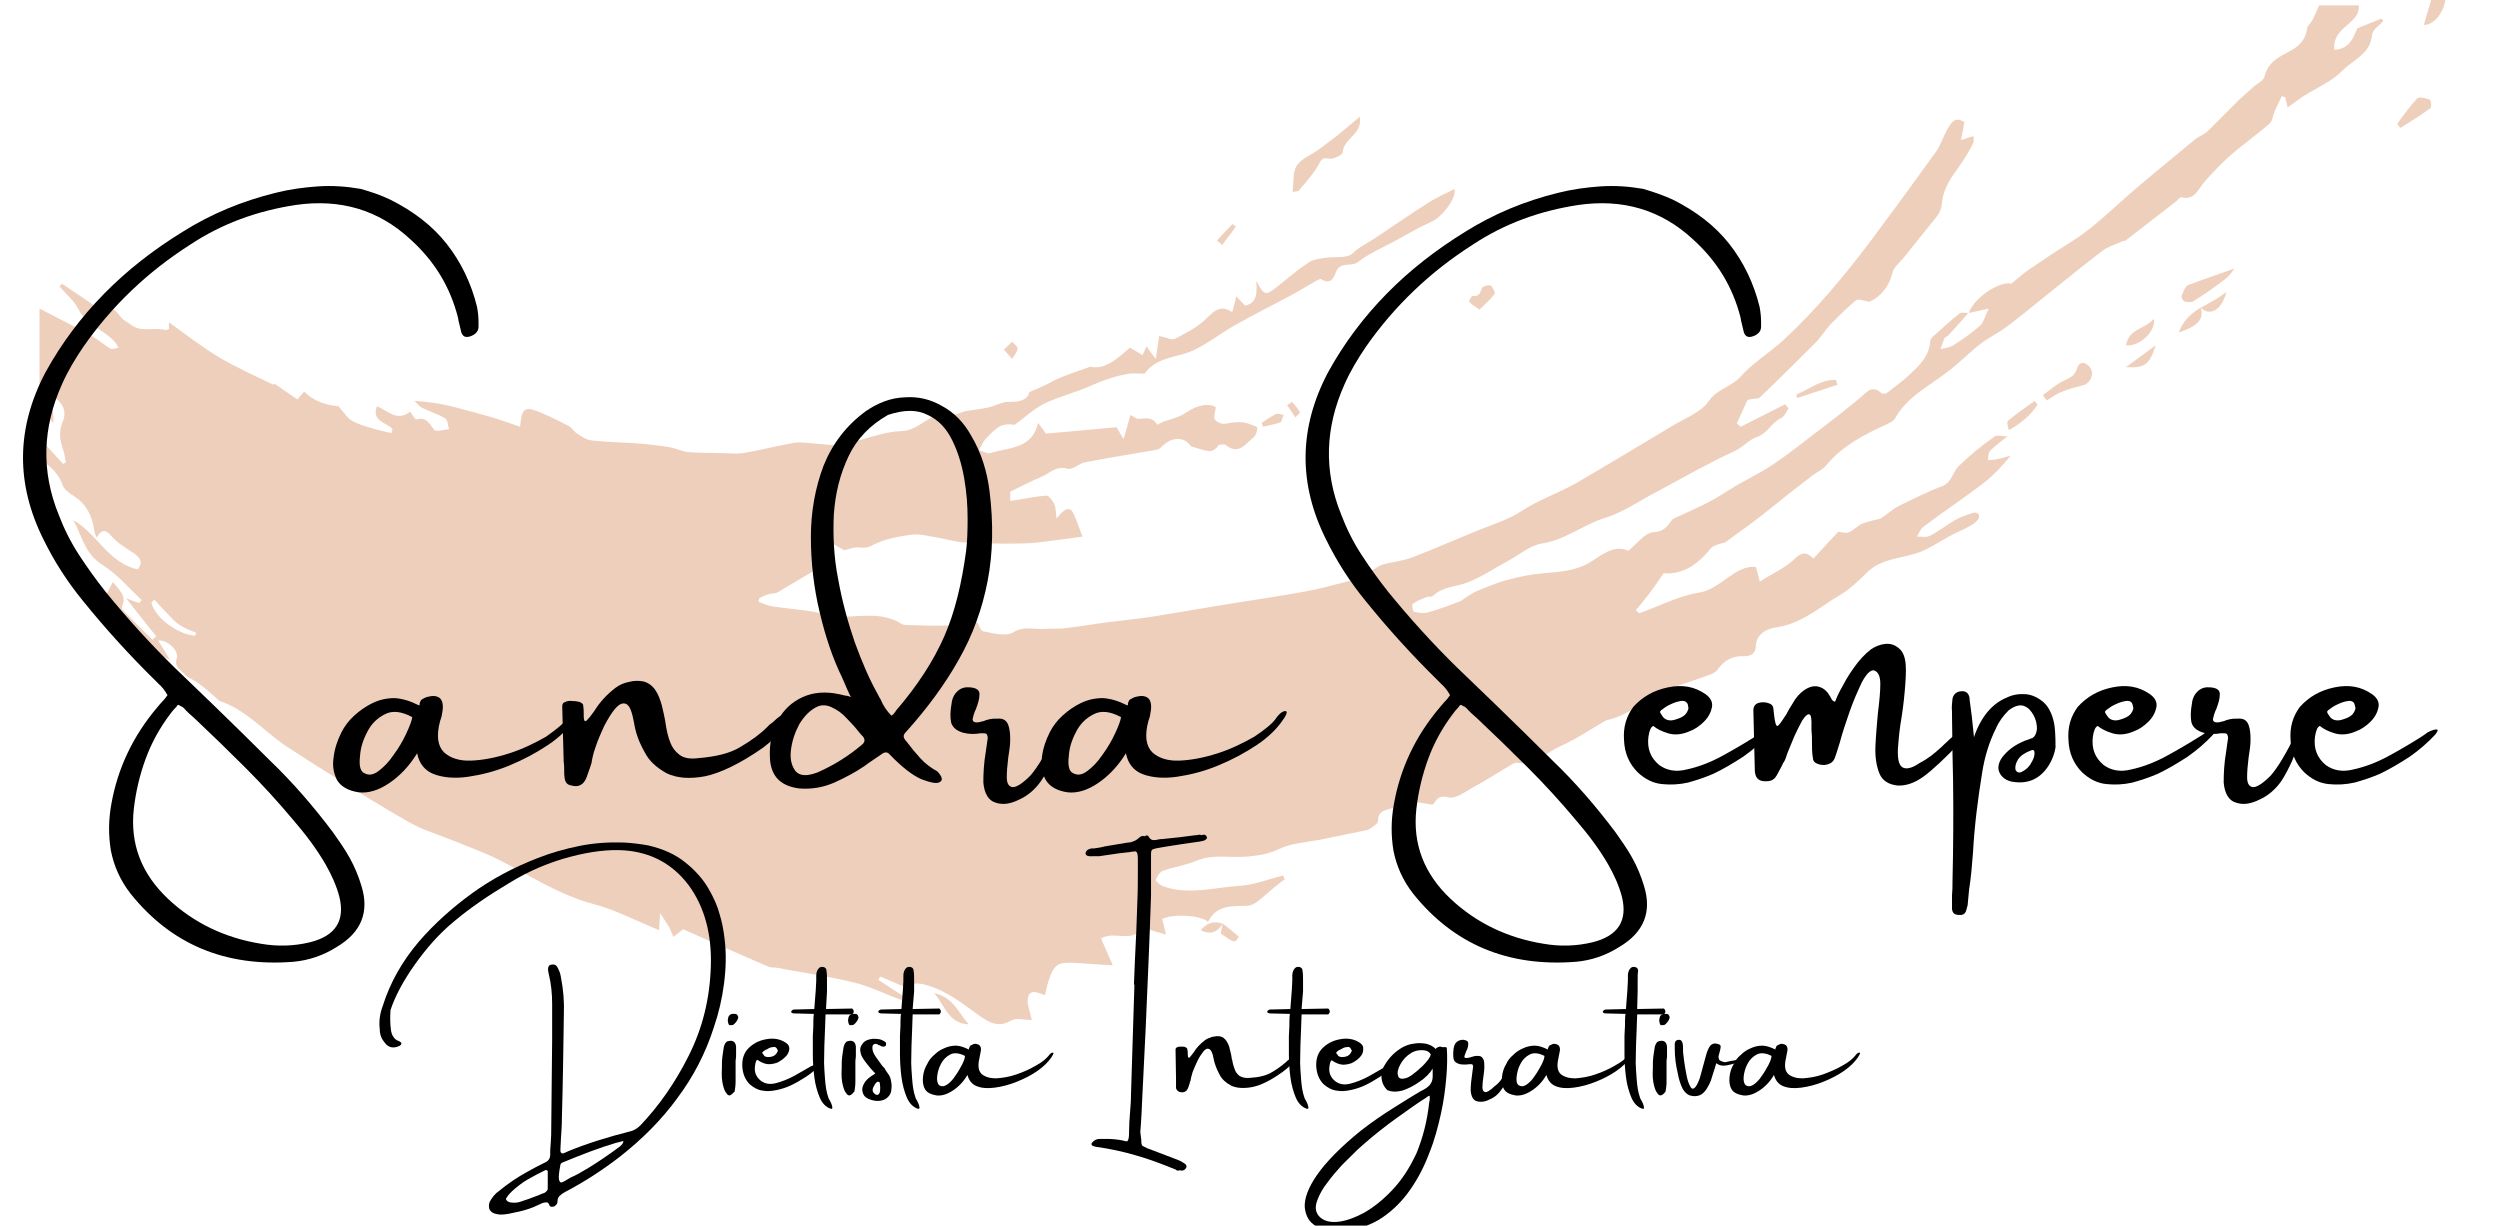 <?xml version="1.0" encoding="UTF-8"?> <svg xmlns="http://www.w3.org/2000/svg" xmlns:xlink="http://www.w3.org/1999/xlink" version="1.1" id="Capa_1" x="0px" y="0px" viewBox="0 0 512 251" style="enable-background:new 0 0 512 251;" xml:space="preserve"> <style type="text/css"> .st0{clip-path:url(#SVGID_00000031887811134776248740000006466237393879384204_);} .st1{fill:#EECFBC;} .st2{clip-path:url(#SVGID_00000111153010722841079870000006733000392209472391_);} .st3{clip-path:url(#SVGID_00000080172108011570229730000011355902943826968989_);} </style> <g> <defs> <rect id="SVGID_1_" x="8.1" y="0.9" width="481.2" height="209.3"></rect> </defs> <clipPath id="SVGID_00000021077329398047106080000008642151701648206741_"> <use xlink:href="#SVGID_1_" style="overflow:visible;"></use> </clipPath> <g style="clip-path:url(#SVGID_00000021077329398047106080000008642151701648206741_);"> <path class="st1" d="M31,123.4c0.2-0.2,0.4-0.4,0.6-0.6c1,1.1,2,2.2,3.1,3.3c0.6,0.7,1.3,1.4,2.1,1.9c1,0.7,2.2,1.1,3.4,1.6 c-0.1,0.2-0.2,0.4-0.3,0.6C36.1,129.8,31.7,126.4,31,123.4 M474.9,1.2c-0.4,1-0.8,1.9-1.3,2.9c-0.3,0.6-1,1.1-1.1,1.7 c-0.3,2.4-1.7,3.7-3.6,4.7c-2.2,1.2-4.4,2.2-5.1,5.1c-0.2,0.9-1.5,1.5-2.3,2.2c-1,0.9-2,1.8-3,2.7c-2.1,2.1-4.2,4.2-6.3,6.3 c-0.7,0.7-1.8,1.1-2.6,1.7c-5.3,4.4-10.8,8.8-15.9,13.4c-3.1,2.8-6.2,5.6-9.8,7.8c-2.9,1.8-5.7,3.7-8.5,5.6 c-1.2,0.8-2.2,1.8-3.5,2.8c-2.3-0.6-7.6,2.8-8.7,6c1.1-0.2,2.2-0.5,4.1-0.9c-0.8,1.5-1,2.9-1.9,3.6c-1.7,1.5-3.6,2.8-5.5,4 c-0.7,0.4-1.6,0.5-2.5,0.7c0.3-0.7,0.5-1.5,0.8-2.2c0.2-0.3,0.6-0.4,0.9-0.7c1.4-1.5,2.7-3,4-4.5c-0.6,0-1.4-0.2-1.8,0.1 c-1.9,1.5-3.6,3.1-5.4,4.7c-0.3,0.3-0.6,0.7-0.6,1c-0.2,3.2-2.4,5.1-4.4,7c-1.4,1.3-3,2.4-4.5,3.6c-0.3,0.2-0.9,0.2-1.1,0 c-2-1.8-3-0.1-4.4,1c-3.1,2.6-6.2,5-9.4,7.4c-2.7,2.1-5.4,4.2-8.2,6.1c-2.5,1.7-5.2,3-7.8,4.5c-1.8,1.1-3.6,2.3-5.5,3.3 c-2.3,1.2-4.7,2.2-7,3.3c-0.2,0.1-0.4,0.2-0.6,0.4c-0.9,1.3-1.7,2.4-3.8,2.5c-1.7,0.1-3.3,2.3-5.1,3.8c-3.1-1.4-5.7,1.1-8.1,2.5 c-3,1.7-6.1,1.8-9.3,2.1c-2.5,0.2-5,0.7-7.5,1.4c-2,0.5-4,1.4-6,2.2c-0.8,0.3-1.5,0.8-2.3,1.3c-0.5,0.3-0.9,0.7-1.4,0.9 c-2.1,0.8-4.2,1.6-6.4,2.2c-0.9,0.3-2,0.1-2.9-0.1c-0.2,0-0.5-1.4-0.3-1.6c0.8-0.6,1.8-1,2.8-1.4c0.4-0.2,1.1,0,1.3-0.2 c2-2,4.8-1.9,7.1-2.8c2.9-1.1,5.5-2.9,8.3-4.4c2.3-1.2,4.5-3.2,7-3.6c4.7-0.7,8.4-3.8,12.8-5.2c4-1.2,7.5-3.8,11.3-5.7 c5-2.7,9.9-5.5,15.1-7.9c1.9-0.8,3.2-2.5,4.8-3c2.3-0.8,3-3,5-3.9c0.7-0.3,1-1.3,1.5-2c-0.2-0.2-0.5-0.5-0.7-0.8 c-3,1.5-6.1,3.1-9.1,4.6c-0.3-0.2-0.5-0.5-0.8-0.7c0.7-1.5,1.4-3.1,2.1-4.6c0.1-0.3,0.7-0.3,1.1-0.4c0.5-0.1,1.2,0,1.5-0.3 c3.9-3.7,7.7-7.5,11.5-11.3c1.1-1.1,1.9-2.5,3-3.7c1.7-1.7,3.4-3.4,5.2-4.9c0.5-0.4,1.7,0.2,2.8,0.3c2.3-1.1,4-3.1,4.7-6 c0.2-1,1.3-1.9,2.1-2.8c2.3-2.9,4.6-5.7,6.9-8.6c0.6-0.7,1-1.7,1.1-2.6c0.2-3.1,1.9-5.5,3.6-7.8c0.5-0.7,2.8-4.2,2.9-5 c0-0.3,0-0.6,0-1.1c-0.9,0.2-1.6,0.5-2.6,0.8c0.3-1.3,0.5-2.5,0.7-3.7c-2-1.3-2.8,0.3-3.6,1.7c-0.8,1.5-1.3,3.1-2.3,4.5 c-4.3,6-8.7,12-13.1,17.9c-5.5,7.3-11.3,14.3-18,20.5c-2.8,2.6-6.2,4.6-8.7,7.4c-1.9,2.2-4.9,2.6-6.7,5.2 c-1.5,2.2-4.7,3.4-7.2,4.9c-6.7,4-13.3,8-20,11.9c-3.6,2-7.6,3.4-11,5.6c-2.7,1.8-5.7,2.7-8.7,3.9c-4.7,1.9-9.2,3.9-13.9,5.7 c-1.9,0.7-4,0.9-5.9,1.4c-0.4,0.1-0.8,0.4-1.2,0.6c-1.1,0.7-2.2,1.4-3.4,2c-0.9,0.4-1.8,0.6-2.7,0.9c-2.8,0.7-5.6,1.5-8.4,2 c-5.9,1.1-11.8,1.9-17.7,2.9c-4.4,0.7-8.8,1.5-13.2,2.2c-3.7,0.6-7.3,0.9-11,1.4c-2.6,0.4-5.2,0.8-7.8,1.1c-1.2,0.1-2.4,0-3.6,0.1 c-2.2,0.2-4.4-0.7-6.7,0.7c-1.5,0.9-4.1,0.2-6.1-0.2c-0.6-0.1-1-1.5-1.2-1.8c-2.2,0.2-4.2,0.5-6.2,0.6c-2.8,0.1-5.5,0-8.3-0.1 c-0.3,0-0.7,0-1-0.2c-4.5-2.9-9.5-1.1-14.2-1.6c-1.5-0.2-2.9-0.8-4.4-1c-2.6-0.4-5.2-0.6-7.8-1c-1-0.1-1.9-0.6-2.9-0.9 c0-0.3,0-0.5,0.1-0.8c0.6-0.3,1.2-0.6,1.9-0.8c0.5-0.2,1.2-0.1,1.7-0.3c3-1.8,6.1-3.6,9.1-5.4c0.3-0.2,0.3-1,0.5-1.6 c0.7,0.1,1.3,0.3,1.9,0.4c0.3-3.5-2.5-1.2-3.6-2.3c0-0.7,0.1-1.4,0.2-3.1c2.2,1.3,4,2.3,5.7,3.3c0.8-0.2,1.8-0.6,2.7-0.6 c1.2,0.1,2,0.2,3.2-0.5c2.3-1.2,5.1-1.7,7.8-2.1c1.7-0.2,3.6,0.3,5.4,0.6c1.8,0.3,3.7,0.9,5.5,1c3.9,0.2,7.9,0.3,11.8,0.2 c2.1,0,4.2-0.3,6.3-0.6c1.9-0.2,3.9-0.5,6.1-0.8c-0.7-1.7-1.2-3.5-2-5c-0.7-1.2-1.8-0.7-3.3,1.3c-0.2-1-0.1-2.1-0.5-3 c-0.3-0.7-1.2-1.8-1.7-1.7c-2.3,0.2-4.6,0.7-7.3,1.1v-1.9c2.3-1.1,4.3-2.2,6.3-3c1.7-0.7,3.1-2.4,5.4-1.7c1,0.3,2.3-1,3.5-1.3 c4.6-0.9,9.1-1.6,13.7-2.4c0.7-0.1,1.5-0.2,1.9-0.6c2.2-2.4,4.9-2.3,6.2-0.3c1.7,0.5,2.7,0.9,3.8,1c0.7,0,1.4-0.5,1.9-1.3 c0.5,0,1.1-0.2,1.4,0c2.6,2.2,4.1-0.2,5.7-1.5c0.5-0.4,0.8-1.3,0.8-2c0-0.2-1.1-0.6-1.7-0.8c-1.7-0.6-3.3-0.3-5,0 c-0.6,0.1-1.7-0.4-2-0.9c-0.3-0.6,0.1-1.5,0.2-2.5c-1.5-0.9-3.7-0.5-6.1,1.1c-1.3,0.9-2.9,1.3-4.5,1.8c-0.5,0.2-1.4,0.7-1.4,0.7 c-0.9-1.7-2.4-1.3-3.9-1.2c-0.4,0-0.9-0.5-1.6-0.8c-0.4,1.6-0.8,2.9-1.4,4.9c-0.7-1.1-1.1-1.8-1.4-2.4c-4.8,0.4-9.6,0.9-14.5,1.3 c-0.5-0.7-0.9-1.3-1.6-2.2c-1.2,5.4-6,5-9.8,6.2c-0.6,0.2-1.5-0.4-2.3-0.6c0.4-0.7,0.7-1.5,1.2-2.1c0.9-1,1.8-2,2.9-2.7 c0.9-0.5,2.1-0.6,3.2-0.4c2-1.4,3.8-3.2,6-4.3c3.1-1.5,6.5-2.3,9.6-3.7c2.4-1.1,4.8-1.9,7.4-2.4c0.8-0.2,1.6-0.1,2.4-0.1 c0.5,0,1.2,0.1,1.3-0.1c2.6-3.5,6.9-3.1,10.2-4.8c2.9-1.4,5.4-3.4,8.2-5c3.6-2,7.3-3.9,10.9-5.8c1.9-1,3.7-2.1,5.6-3.2 c0.4-0.2,1-0.6,1.2-0.4c1.9,1.2,2.6-0.3,3-1.5c0.9-2.3,3.2-0.9,4.6-2.1c2.2-1.7,4.8-2.8,7.2-4.1c2.6-1.4,5.1-2.9,7.8-4.1 c1.9-0.8,5.1-4.6,4.7-6.7c-1.8,0.9-3.6,1.7-5.2,2.7c-3.8,2.4-7.5,5-11.3,7.5c-1.5,1-3.1,1.7-4.4,3c-1.2,1.1-3.7,0.6-5.6,0.9 c-1.1,0.2-2.4,0.3-3.3,0.9c-2.3,1.5-4.4,3.3-6.5,5c-2.4,1.9-2.7,1.9-4.3-1.2c0.1,2.3,0.3,4.5-2.3,5.1c-0.6-0.6-1.2-1.3-1.8-1.9 c-0.2,0.9-0.5,1.9-0.8,3.1c0.1-0.1-0.1,0.1-0.1,0.1c-2.3-1.5-3.6-0.3-5.2,1.3c-1.8,1.8-4.2,3-6.5,4.2c-0.6,0.3-1.8-0.3-3.2-0.6 c-0.2,1.3-0.4,2.8-0.7,4.7c-0.8-1-1.3-1.7-1.9-2.6c-0.2,0.6-0.5,1.1-0.8,1.8c-0.9-0.5-1.7-1-2.6-1.5c-2.5,2.2-5.1,4.6-8.1,3.9 c-2.6,0.9-4.6,1.6-6.5,2.4c-0.8,0.3-1.5,0.8-2.2,1.1c-1,0.5-2.1,1-3.8,1.7c-0.3,1.6-2,2.1-4.3,2c-1.3,0-2.6,0.8-3.9,1.1 c-1.6,0.4-3.2,0.5-4.8,0.8c-1,0.2-2.1,0.9-2.9,0.7c-4.2-1.1-6.3,3.3-10.3,3.4c-4.1,0.1-8,2-12.1,2.7c-1.9,0.4-4-0.1-6-0.2 c-1.3-0.1-2.6-0.3-3.9-0.1c-3.5,0.6-6.9,1.5-10.4,2.1c-1.5,0.2-3.1,0-4.6,0c-2.2-0.1-4.4,0-6.6-0.2c-1.3-0.1-2.5-0.8-3.8-1 c-1.8-0.3-3.6-0.5-5.4-0.7c-3.5-0.3-7.1-0.3-10.6-0.7c-1.1-0.1-2.1-0.8-3-1.4c-0.7-0.4-1.1-1.3-1.8-1.6c-2.4-1.2-4.8-2.5-7.3-3.3 c-2.4-0.7-2.3,1.5-2.6,3.5c-2-0.7-3.7-1.3-5.6-1.9c-2.8-0.8-5.7-1.6-8.5-2.3c-2.4-0.6-4.8-0.9-7.5-1.1c0.5,0.5,0.9,1.1,1.5,1.4 c1.6,0.8,3.3,1.3,4.8,2.2c0.5,0.3,0.5,1.5,0.8,2.2c-1.1,0.1-2.7,0.6-3.1,0.1c-1-1.2-1.5-2.7-3.6-2.1c-0.3,0.1-0.9-1.1-1.3-1.6 c-2.7,2.1-4.4-0.1-6.8-1.1c-1.2,3.2,2.1,3.3,3.2,4.7c-0.1,0.3-0.2,0.5-0.2,0.8c-1.3-0.3-2.7-0.6-4-1c-1.4-0.4-2.9-0.8-4.2-1.6 c-0.9-0.5-1.5-1.6-2.7-2.9c-2-0.2-4.7-0.7-7-3c-0.4,0.5-0.9,1-1.4,1.6c-1.6-1.1-3.2-2.2-4.8-3.3c0,0.1,0,0.2-0.1,0.3 c-3.7-1.8-7.5-3.5-11.1-5.6c-3.6-2.2-7-4.8-10.3-7.2v1.4c-0.3,0.1-0.5,0.2-0.7,0.2c-2.3-0.7-4.9,0.6-7.1-1.1 c-0.6-0.5-1.4-0.8-1.9-1.4c-1.7-2.1-1.6-2.1-3-0.7c-3.1-2.2-6.2-4.3-9.2-6.3c-0.2,0.2-0.4,0.4-0.5,0.6c1.3,1.5,2.9,2.8,3.8,4.5 c1.6,3.4,5.3,4.3,7.5,6.8c0.3,0.3,0.5,0.8,0.8,1.2c-0.6,0.1-1.3,0.4-1.7,0.2c-1.3-0.8-2.4-1.8-3.8-2.6c-3.6-2-7.3-3.8-10.9-5.7 v16.6c4.3,1.7,6.2,3.8,4.9,6.8c-1,2.4-0.3,4.2,0.3,6.2c0.2,0.7,0.2,1.3,0.4,2c-0.2,0.1-0.4,0.2-0.6,0.3c-1.7-1.9-3.4-3.7-5-5.6 v4.4c2.1,1.5,4,2.9,4.9,5.5c0.3,1,1.6,1.8,2.5,2.4c2.5,1.7,3.6,4.1,4,6.9c0,0.4,0.2,0.8,0.5,1.5c1.2-2.1,2.1-1.4,3.2-0.1 c1.2,1.3,2.9,2.3,4.4,3.3c1.1,0.8,2.1,1.7,0.8,3.3c-6-1.3-8.3-7.3-13.2-10.1c1.8,3.2,2.3,6.9,6,9.2c3,1.9,5.4,4.7,8,7.2 c-0.2,0.2-0.3,0.4-0.5,0.6c-0.7-0.2-1.4-0.5-2.7-1c2.3,2.9,4.2,5.4,6.2,7.8c-0.3,0.2-0.5,0.5-0.8,0.7c-2.1-2-4.1-4.1-6.1-6.1 c-0.1-0.1-0.2-0.5-0.1-0.7c1-2.2-0.6-3.4-1.9-5c-0.5,1-1,1.9-1.5,2.9c-3.6,0.5-0.3,3.6,1.5,4.9c2.6,1.8,5.1,3.9,7.6,5.8 c1.2,0.9,2.4,1.8,4.1,2.3c-0.8-1.3-1.6-2.7-2.4-3.9c1.7-0.3,4.3,2,3.8,3.6c-0.6,1.9,0.9,2.4,1.6,3.3c0.7,0.8,1.9,1.1,2.8,1.8 c1.2,0.9,2.3,1.8,3.4,2.8c0.4,0.3,0.7,0.8,1.1,0.9c5.6,1.9,9.3,6.6,14.1,9.6c2.8,1.8,5.5,3.6,8.3,5.3c5.4,3.4,10.8,6.8,16.3,9.9 c2.8,1.6,5.9,2.5,8.9,3.7c3.1,1.3,6.3,2.4,9.3,3.9c6.4,3.2,12.3,7.2,19.4,9.1c4.6,1.2,8.9,3.5,13.6,5.4c0-1.1,0.1-1.9,0.2-3.5 c0.8,1.3,1.4,2.1,1.8,2.8c0.4,0.7,0.6,1.4,0.9,2.1c0.6-0.5,1.3-1,2-1.6c5.6,2.5,11.5,5.1,17.5,7.7c0.5,0.2,1.1,0.1,1.7,0.2 c5.2,1,10.5,1.7,15.7,3c3.4,0.8,6.5,2.4,9.8,3.6l0.4-0.8c-1.7-1.1-3.4-2.2-5.1-3.3c0.1-0.2,0.2-0.5,0.4-0.7 c1.8,0.8,3.6,1.5,5.6,2.4c0.9-1.3,2.3-1.1,4-0.6c4.2,1.2,7.4,3.9,10.8,6.3c2,1.4,3.9,2.4,6.4,0.9c1-0.6,2.6-0.1,4.2-0.1 c-0.3-1.7-1-3.1-0.8-4.4c0.3-2.1,2-1.2,3.5-0.7c0.3-1,0.4-1.9,0.7-2.8c1.2-3.6,1.9-4,5.6-3.8c2.4,0.2,4.8,0.3,7.6,0.5 c-0.9-2-1.6-3.7-2.4-5.5c2.8-1.7,6.3,1.1,8.5-2.2c1.4,0.4,2.8,0.8,4.8,1.4c-0.3-1.2-0.5-2.2-0.8-3.2c2.4-1.1,7.9-0.8,9.4,0.6 c1.7-3.5,4.9-3.2,8-3.3c0.8,0,1.7-0.5,2.3-1c1.2-0.9,2.2-1.9,3.3-2.8c0.7-0.6,1.4-1.1,2.1-1.6c-0.1-0.3-0.2-0.5-0.3-0.8 c-2.9,0.7-5.8,1.9-8.7,2.1c-5.3,0.3-10.6,2-15.9,0.1c-0.6-0.2-1.6-1.1-1.5-1.3c0.3-0.8,0.9-1.7,1.6-1.9c2.2-0.8,4.6-1.1,6.7-2 c3.5-1.5,7.2-0.5,10.7-0.9c2.1-0.2,4.1-0.5,6.2-1.5c2.5-1.2,5.5-1.4,8.3-1.9c2.9-0.6,5.8-1.2,8.8-1.8c0.6-0.1,1.2-0.2,1.6-0.5 c0.6-0.4,1.6-1,1.6-1.5c0-1.9,1.1-2.2,2.6-2.6c1.6-0.4,3.2-1,4.9-1.2c1-0.2,2.1,0.2,3.7,0.4c0.6-0.3,0.8-2.2,3.2-1.5 c1.4,0.4,3.4-1.1,5-2c2.8-1.5,5.5-3.3,8.3-4.9c0.2-0.1,0.5-0.2,0.7-0.2c3.6,0.6,6.1-2.1,9-3.4c3.2-1.4,6.2-3.5,9.2-5.2 c0.1,0,0.1-0.1,0.2-0.1c5-1,8.5-5,13.2-6.6c2.7-0.9,5.5-1.8,8.2-2.8c0.5-0.2,1-0.5,1.3-0.9c1.3-1.8,2.9-2.9,5.3-2.8 c1.2,0,2.5-0.2,2.6-2.1c0.1-2.4,2.1-3.5,4.1-3.8c4.3-0.6,7.6-3,11-5.3c1.2-0.8,2.5-1.5,3.6-2.3c1.4-1.1,2.7-2.3,4-3.6 c3-3,7.2-2.9,10.8-4.2c2.1-0.8,4-2.1,6-3.2c1.4-0.8,3-1.4,4.4-2.2c0.6-0.3,1.2-0.8,1.6-1.3c0.2-0.2,0.3-0.8,0.1-1.1 c-0.1-0.2-0.7-0.4-1-0.3c-1.2,0.4-2.5,0.8-3.6,1.4c-1.8,1-3.5,2.4-5.3,3.3c-0.7,0.4-1.8,0.2-2.7,0.2c0.4-0.7,0.7-1.6,1.3-2 c4.1-3.1,8.3-5.9,12.4-9c2-1.6,3.8-3.5,5.5-5.6c-1,0.3-2,0.6-3.1,0.8c-0.5,0.1-1.1,0.1-1.6,0.1c0.1-0.6,0.1-1.5,0.5-1.9 c1.1-1.1,2.4-2,3.6-3l0.1,0.1c-1,0-2.2-0.4-2.8,0c-2.6,1.8-5,3.8-7.3,6c-1.3,1.2-1.4,3.4-3.5,4.2c-3,1.1-5.9,2.6-8.8,4 c-1.3,0.7-2.4,1.7-3.6,2.5c-0.5,0.3-1.2,0.3-1.8,0.5c-1,0.3-2.1,0.5-2.9,1.1c-2.1,1.6-2.1,1.6-4.1,1.2c-1.8,1.9-3.4,3.6-5.1,5.5 c-1.5-1.5-2.5-1.3-3.9,0.1c-1.9,1.8-4.4,2.9-7.1,4.6c-0.2-0.8-0.4-1.7-0.8-3c-4.4-0.4-7.1,4.6-11.8,5.3c-4.2,0.7-8.1,2.8-12.1,4.2 c-0.2-0.2-0.4-0.4-0.7-0.6c1-1.2,2-2.4,2.9-3.6c0.9-1.2,1.8-2.5,2.8-4c3.9,0.3,6.9-1.7,9.6-5c0.6-0.8,1.9-1,3-1.3 c2.4-1.8,4.9-3.5,7.2-5.3c2.3-1.8,4.6-3.7,6.9-5.5c1.3-1,2.6-2,3.9-3c0.9-0.7,2-1.1,2.7-2c3.3-4,7.8-6.3,12.4-8.4 c0.6-0.3,1.4-0.7,1.7-1.2c2.5-4.5,7-6.6,10.8-9.6c2.3-1.7,4.3-3.8,6.6-5.6c1.5-1.2,3.2-2,4.8-3.1c1.3-0.9,2.5-1.9,3.8-2.9 c5.4-4.3,10.8-8.8,16.3-13c1.2-1,2.9-1.4,4.3-2.1c0.2-0.1,0.5,0,0.7-0.2c3.4-2.6,6.8-5.3,10.2-7.9c0.4-0.3,0.8-0.9,1.1-0.9 c2.8,0.7,3.5-1.7,4.8-3.2c1.6-1.8,3.4-3.7,5.2-5.3c2.6-2.3,5.5-4.3,8.1-6.6c0.6-0.5,0.7-1.6,1-2.4c0.5-1.1,1-2.2,1.5-3.2 c0.2,0.1,0.5,0.1,0.7,0.2c0.1,0.5,0.3,1.1,0.5,2.1c1.3-0.9,2.3-1.7,3.4-2.4c2.7-1.7,5.8-3,7.9-5.2c2.2-2.2,5.7-3.4,6-7.3 c0.1-1,1.5-1.9,2.3-2.8c-0.1-0.2-0.3-0.3-0.4-0.5c-1.5,0.6-2.9,1.2-4.9,2c-0.8,1.5-1.3,4.2-4.7,4.4c-0.4-2.7,1.6-4.2,3.1-5.5 c1.2-1.1,2-2,1.9-3.6H474.9z"></path> </g> </g> <g> <defs> <rect id="SVGID_00000170263778868147811350000003564982729541090953_" x="496" width="5.1" height="6.3"></rect> </defs> <clipPath id="SVGID_00000170999791563966178910000011995698415505075877_"> <use xlink:href="#SVGID_00000170263778868147811350000003564982729541090953_" style="overflow:visible;"></use> </clipPath> <g style="clip-path:url(#SVGID_00000170999791563966178910000011995698415505075877_);"> <path class="st1" d="M497.9,0c-0.5,1.7-1,3.4-1.5,5.1c1.9,0.1,4-2.3,4.4-5.1H497.9z"></path> </g> </g> <g> <defs> <rect id="SVGID_00000140730368296181060710000015635050359501008814_" x="8.1" y="79.6" width="3.9" height="8"></rect> </defs> <clipPath id="SVGID_00000038372230148049567830000002124887761439042213_"> <use xlink:href="#SVGID_00000140730368296181060710000015635050359501008814_" style="overflow:visible;"></use> </clipPath> <g style="clip-path:url(#SVGID_00000038372230148049567830000002124887761439042213_);"> <path class="st1" d="M8.3,83.6c0.9,1,1.7,2,2.6,3c0.3-2.7-0.7-4.6-2.6-6V83.6z"></path> </g> </g> <path class="st1" d="M457.6,55c-3.3,1.2-6.4,2.2-9.5,3.4c-0.6,0.3-1,1.4-1.3,2.2c-0.1,0.3,0.3,1,0.5,1.1c0.6,0.2,1.5,0.3,1.9,0 c2.3-1.4,4.5-3,6.6-4.6C456.6,56.5,457.1,55.7,457.6,55"></path> <path class="st1" d="M419.2,82c1-0.6,2-1.4,3.2-1.8c1.4-0.6,2.8-0.9,4.2-1.3c1.6-0.4,2.4-2.5,1.4-3.7c-0.9-1.1-2.1-1.3-2.6,0.2 c-0.5,1.6-1.5,2-2.8,2.6c-1.5,0.7-2.8,1.9-4.2,2.9C418.6,81.3,418.9,81.7,419.2,82"></path> <path class="st1" d="M491.6,26.2c2.1-1.3,4.2-2.6,6.2-4.1c0.2-0.2,0.1-1.6-0.2-1.7c-0.8-0.3-2.1-0.6-2.5-0.3 c-1.5,1.6-2.8,3.4-4.1,5.2C491.1,25.6,491.3,25.9,491.6,26.2"></path> <path class="st1" d="M435.4,70.7c2.6,0.4,6.2-2.8,5.7-5.4C439.3,67.4,436,67.3,435.4,70.7"></path> <path class="st1" d="M411.4,88.1L411.4,88.1c2.4-1.3,4.4-3,5.9-5.2c-0.2-0.3-0.4-0.5-0.6-0.8c-1.8,1.3-3.7,2.6-5.5,4.1 C410.9,86.5,411.3,87.5,411.4,88.1"></path> <path class="st1" d="M198.4,209.8c-2.2-2.5-3.2-5.6-7.1-6.4C193.6,205.9,194,209.5,198.4,209.8"></path> <path class="st1" d="M450.7,63c-2,1.2-3.6,2.7-4.5,5.1C450.3,66.7,451.4,65.3,450.7,63L450.7,63z"></path> <path class="st1" d="M441.5,70.7c-2.2,1.6-3.9,2.9-6.1,4.5C439.3,75.4,440.2,74.7,441.5,70.7"></path> <path class="st1" d="M450.7,63c1.8,1.8,4.2,0.7,5.3-3.2c-1.4,1-2.3,1.6-3.3,2.1C452.1,62.3,451.3,62.7,450.7,63L450.7,63"></path> <path class="st1" d="M250.4,189.1c-0.1,0.7-0.3,1.4-0.4,2.1c2.9,2,2.9,2,3.7,0.6C252.6,190.9,251.5,190,250.4,189.1L250.4,189.1z"></path> <path class="st1" d="M250.4,189.2c-1.8-0.7-3.2-0.2-4.5,1.3C248,191.6,249.4,190.8,250.4,189.2C250.4,189.1,250.4,189.2,250.4,189.2 "></path> <path class="st1" d="M278.5,23.9c-1.7,1.4-3.2,2.7-4.8,4c-1.2,0.9-2.4,1.8-3.6,2.7c-1.5,1.1-3.6,1.9-4.5,3.3 c-0.9,1.3-0.6,3.4-0.9,5.4c0.8-0.1,1.2-0.1,1.3-0.3c1.4-1.6,2.8-3.2,3.9-5c0.6-1,0.7-1.9,2.3-1.5c0.8,0.2,2.8-0.8,2.8-1.3 C275.1,28.3,279.1,27.6,278.5,23.9"></path> <path class="st1" d="M303,63.4c1.2-1.2,2.3-2.1,3.1-3.2c0.2-0.2-0.4-1.4-0.8-1.7c-0.4-0.2-1.6,0.1-1.8,0.5c-0.4,1-0.5,1.8-1.9,1.6 c-0.2,0-0.8,1-0.7,1.2C301.4,62.4,302,62.7,303,63.4"></path> <path class="st1" d="M368.1,81.5c2.7-0.9,5.5-1.8,8.2-2.7c-0.1-0.3-0.2-0.7-0.3-1c-3.1-0.1-5.4,1.9-8.1,3 C367.9,81.1,368,81.3,368.1,81.5"></path> <path class="st1" d="M258.7,87.4c1.2-0.3,2.4-0.5,3.5-0.9c0.4-0.2,0.4-1,0.7-1.5c-0.5-0.1-1.2-0.4-1.6-0.2c-1,0.5-2,1.2-2.9,1.8 C258.4,86.8,258.6,87.1,258.7,87.4"></path> <path class="st1" d="M205.6,71.6c0.7,0.8,1.2,1.4,1.7,1.9c0.4-0.7,1-1.4,1.1-2.1c0.1-0.4-0.7-0.9-1.1-1.4 C206.8,70.5,206.3,70.9,205.6,71.6"></path> <path class="st1" d="M250.3,50.2c0.9-1.3,1.9-2.5,2.8-3.8c-0.2-0.2-0.5-0.4-0.7-0.5c-1.1,1.1-2.1,2.2-3.2,3.4 C249.6,49.5,249.9,49.8,250.3,50.2"></path> <path class="st1" d="M263.6,83c0.6,0.8,1.1,1.6,1.7,2.5c0.3-0.4,1-0.9,0.9-1.1c-0.4-0.8-1-1.4-1.6-2.1L263.6,83z"></path> <g> <g transform="translate(9.903, 228.973)"> <g> <path d="M70-188.1c4.8,2.4,8.7,5.4,11.6,9.1c2.9,3.7,5,8,6.2,12.9c0.2,1.1,0.3,2.1,0.3,3.2c0,0.3,0,0.5,0,0.8 c0,0.9-0.5,1.5-1.4,1.9c-0.5,0.2-0.9,0.3-1.3,0.2c-0.4-0.1-0.6-0.4-0.8-0.8c-0.2-0.8-0.4-1.6-0.6-2.5c0-0.2-0.1-0.4-0.1-0.6 c-1.6-6.3-4.8-11.6-9.8-16.1c-6.5-6-14.3-8.3-23.4-7c-7.9,1.2-15.1,3.8-21.6,8.1c-8.8,5.6-16.1,12.6-21.9,20.9 c-1.7,2.5-3.2,5-4.4,7.7c-4,8.9-4.3,17.8-0.7,26.7c1.1,2.9,2.5,5.7,4.2,8.3c1.7,2.6,3.5,5.1,5.4,7.5c4.4,5.4,9.1,10.6,14.1,15.5 c2.7,2.6,5.4,5.2,8.1,7.8c3.8,3.7,7.6,7.4,11.4,11.2c4.8,4.6,9.1,9.6,13,14.8c1.2,1.7,2.4,3.4,3.4,5.2c1,1.8,1.8,3.7,2.4,5.7 c1.7,5.4,0,9.6-5.1,12.6c-2.7,1.7-5.6,2.7-8.8,3c-14,1.1-25.1-3.6-33.4-14c-2.1-2.7-3.4-5.7-4-8.8c-0.5-3.1-0.5-6.2,0.1-9.5 c1.3-7.3,4.4-13.9,9.4-19.8c0.5-0.6,1-1.2,1.5-1.7c0.2-0.3,0.4-0.5,0.6-0.8c-0.5-0.9-1.1-1.7-1.8-2.3c-0.2-0.2-0.4-0.4-0.6-0.6 c-5.3-5.2-10.3-10.7-14.9-16.4c-3.2-3.9-5.9-8.1-8.1-12.6c-5.7-11.4-5.6-22.8,0.4-34.2c3.3-6,7.3-11.3,12-16.1 c4.7-4.8,10.1-9,16.1-12.7c5.9-3.7,12.2-6.3,19.1-8c2.8-0.7,5.7-1.1,8.6-1.3c2.9-0.2,5.8,0,8.7,0.5C66.1-189.7,68.1-189,70-188.1 z M26-84c-0.4,0.4-0.7,0.8-1,1.2c-2.2,2.9-3.9,6-5.1,9.3c-1.2,3.3-2,6.7-2.4,10.2c-0.8,7.2,1.6,13.3,7,18.4 c5.2,4.9,11.6,8,19,9.2c3.4,0.6,6.8,0.5,10.1-0.3c5.2-1.3,7.2-4.4,6-9.3c-0.6-2.3-1.6-4.5-2.8-6.6c-1.9-3.3-4.2-6.3-6.7-9.2 c-3.1-3.7-6.3-7.2-9.7-10.6c-3.4-3.4-6.9-6.8-10.4-10.1c-0.8-0.7-1.6-1.4-2.3-2.2c-0.2-0.2-0.4-0.3-0.7-0.4 c-0.1-0.1-0.2-0.2-0.4-0.2c-0.1,0-0.2,0.1-0.3,0.2C26.3-84.2,26.1-84.1,26-84z"></path> </g> </g> </g> <g> <g transform="translate(52.731, 228.973)"> <g> <path d="M63.6-82.1c0.4-0.5,0.7-0.9,1.2-1.1c0.4-0.2,0.7-0.2,0.8,0c0.1,0.2-0.1,0.8-0.7,1.6c-1.2,1.8-3,3.6-5.4,5.2 c-2.4,1.6-5,3-7.9,4.2c-2.9,1.2-5.7,1.9-8.4,2.3c-2.7,0.4-5.1,0.2-7-0.5c-1.9-0.7-3.1-2.2-3.5-4.3c-1.6,2.6-3.5,4.6-5.7,6.1 c-2.2,1.5-4.3,2.1-6.2,1.9c-2.2-0.3-3.7-1.2-4.5-2.5c-0.7-1.4-1-2.9-0.7-4.7c0.2-1.8,0.8-3.5,1.6-5.1c0.6-1.2,1.5-2.4,2.6-3.4 c1.2-1.1,2.4-1.9,3.6-2.5c1.6-0.8,3.1-1.1,4.7-1.1c1.6,0.1,3.2,0.6,5,1.5c0,0,0,0,0.1-0.1c0-0.2,0-0.4,0.1-0.6 c0.1-0.2,0.2-0.5,0.5-0.6c0.3-0.2,0.7-0.4,1.2-0.5c0.5-0.1,1-0.2,1.4-0.1c0.7,0.1,1.2,0.5,1.4,1.1c0.2,0.6,0.2,1.2,0.1,1.9 c-0.1,0.7-0.2,1.3-0.4,1.8c0,0.1-0.1,0.2-0.1,0.3c-0.8,3-0.5,5.1,0.8,6.4c1.3,1.2,3.2,1.8,5.6,1.7c2.4-0.1,5-0.6,7.8-1.5 c2.8-0.9,5.2-2.1,7.5-3.4C61.2-79.6,62.8-80.8,63.6-82.1z M21.6-70.8c1,0.7,2,0.6,3.1-0.2c1.1-0.8,2.2-1.9,3.2-3.4 c1.1-1.5,1.9-2.9,2.6-4.4c0.7-1.5,1.1-2.6,1.2-3.3c-2.2-1.2-4.1-1.4-5.6-0.6c-1.6,0.8-2.8,2-3.6,3.6c-0.9,1.7-1.4,3.3-1.5,5 C20.8-72.4,21-71.3,21.6-70.8z"></path> </g> </g> </g> <g> <g transform="translate(86.143, 228.973)"> <g> <path d="M74.7-82.9c0.9-0.4,1.4-0.5,1.6-0.2c0.2,0.5-0.3,1.5-1.5,2.9c-1.1,1.4-2.7,2.8-4.6,4.3c-4.7,3.3-8.7,5.2-11.9,5.9 c-3.2,0.6-5.8,0.4-7.9-0.6c-2-1.1-3.6-2.5-4.5-4.3c-1.2-2.1-1.9-4.1-2.2-6.1c-0.4-2.2-0.9-3.5-1.6-3.8c-0.7-0.3-1.4,0-2.2,0.9 c-0.8,0.9-1.5,2.1-2.3,3.6c-0.7,1.5-1.3,2.9-1.8,4.4c-0.5,1.4-0.7,2.5-0.8,3.2c-0.1,0.4-0.3,0.8-0.4,1.2 c-0.2,0.6-0.4,1.1-0.6,1.7c-0.6,1.6-1.7,2.1-3.1,1.7c-0.8-0.1-1.3-0.6-1.4-1.5c-0.1-0.6-0.1-1.2-0.1-1.8c0-0.5,0-1-0.1-1.6 c-0.1-3.7-0.2-7.5-0.3-11.3c0-0.5,0.2-0.8,0.6-0.9c0.4-0.2,0.9-0.3,1.5-0.2c0.6,0,1.1,0.1,1.5,0.2c0.4,0.2,0.7,0.4,0.7,0.7 c0.1,0.6,0.1,1.2,0.1,1.6c0,0.7,0,1.1,0.1,1.4c0.1,0.3,0.3,0.3,0.6,0c0.3-0.3,0.8-0.9,1.5-1.9c1.1-1.8,2.6-3.4,4.3-4.7 c0.8-0.6,1.7-1,2.7-1.2c1.1-0.3,2.1-0.3,3.1-0.1c1,0.3,1.8,0.9,2.4,1.8c0.6,0.9,1,2,1.3,3.1c0.3,1.2,0.5,2.2,0.7,3.2 c0,0.3,0.1,0.5,0.1,0.7c0.2,1.3,0.5,2.6,0.9,3.6c0.4,1.1,1,1.9,1.9,2.6s2.2,0.9,3.8,0.7c3.7-0.3,6.6-1,8.7-2.3 c2.2-1.3,4-2.6,5.4-4c0.2-0.2,0.4-0.4,0.6-0.6c0.3-0.2,0.6-0.4,0.9-0.7C73.1-82,73.8-82.5,74.7-82.9z"></path> </g> </g> </g> <g> <g transform="translate(118.668, 228.973)"> <g> <path d="M84-128.3c0.8,6.5,0.7,12.6-0.4,18.3c-1.1,5.7-3,11-5.9,16.1c-2.8,5-6.4,9.9-10.7,14.7c-0.4,0.4-0.6,0.7-0.6,1 c0,0.3,0.2,0.7,0.6,1.1c0.9,1.2,1.8,2.3,2.8,3.4c1,1.1,2.2,2,3.5,2.7c1,1.1,1.2,1.8,0.5,2.2c-0.7,0.4-1.9,0.1-3.8-0.6 c-1.8-0.8-4-2.5-6.4-5c-0.5-0.6-1-0.6-1.6-0.2c-0.7,0.5-1.3,0.9-1.9,1.3c-0.6,0.4-1.2,0.8-1.7,1.2c-1.9,1.3-4,2.4-6.2,3.4 c-2.3,1-4.7,1.4-7.2,1.2c-3.9-0.5-5.9-2.6-6-6.5c-0.1-2.7,0.4-5.2,1.6-7.4c1.2-2.2,2.9-3.8,5.1-4.8c2.2-1,4.7-1.2,7.5-0.6 c0.4,0.1,0.8,0.2,1.3,0.3c0.3,0,0.7,0.1,1.1,0.3c-0.3-0.6-0.6-1.2-0.8-1.7c-0.4-0.9-0.7-1.6-1-2.3c-1.9-3.9-3.4-8.3-4.6-13.4 c-1.2-5-1.8-10.2-1.8-15.4c0-5.2,0.9-10.1,2.6-14.6c1.8-4.5,4.7-8.3,8.7-11.2c2.5-1.7,5.1-2.7,7.9-2.8c2.8-0.2,5.3,0.4,7.7,1.8 c2.4,1.3,4.4,3.3,5.9,6C82.3-136.3,83.5-132.4,84-128.3z M57.9-76.5c0.6-0.5,0.6-1,0.2-1.6c-0.3-0.3-0.6-0.6-0.9-1 c-0.7-0.9-1.6-1.9-2.5-2.8c-0.9-1-1.9-1.7-3-2.2c-1-0.5-2.1-0.6-3.1-0.1c-1.4,0.7-2.6,1.9-3.6,3.6c-0.9,1.7-1.5,3.5-1.7,5.4 c-0.2,1.8,0.2,3.2,1,4.2c0.9,1,2.4,1,4.5,0.2C52.2-72.3,55.2-74.2,57.9-76.5z M64.8-83.4c4.4-5.1,7.7-10.2,9.9-15.2 c2.2-5,3.6-10.9,4.5-17.6c0.2-1.6,0.3-3.8,0.3-6.5c0-2.7-0.2-5.5-0.7-8.3c-0.5-2.9-1.3-5.5-2.5-7.9c-1.2-2.4-2.8-4.1-5-5.1 c-2.1-1.1-4.8-1.1-8.1,0c-3.7,2.1-6.4,4.9-8.1,8.5c-1.7,3.6-2.7,7.5-3,11.9c-0.2,4.3,0,8.8,0.9,13.3c0.8,4.5,2,8.8,3.4,12.9 c1.5,4.1,3,7.6,4.7,10.6c0.2,0.4,0.4,0.8,0.6,1.1c0.5,1.2,1.2,2.3,2.2,3.3c0.1-0.1,0.3-0.2,0.4-0.3 C64.4-82.9,64.7-83.1,64.8-83.4z"></path> </g> </g> </g> <g> <g transform="translate(147.29, 228.973)"> <g> <path d="M69-79c0.4-0.8,0.7-1.2,0.8-1.1c0.2,0.1,0.2,0.4,0.1,1c-0.1,0.6-0.2,1.2-0.4,2c-0.3,1.2-0.8,2.5-1.4,4s-1.4,2.9-2.2,4.1 c-1.2,1.7-2.7,3-4.5,3.8c-1.8,0.9-3.4,1.1-4.8,0.6c-1.4-0.4-2.3-1.8-2.5-4.1c0-1.9,0.1-4,0.5-6.3c0.1-1,0.3-1.9,0.4-2.8 c0-0.3-0.1-0.6-0.2-0.8c-0.2-0.2-0.4-0.2-0.7-0.2c-0.2,0-0.4,0-0.6,0c-1.1,0.2-2.3,0.2-3.5-0.1c-1.4-0.4-2.2-1.1-2.5-2.1 c-0.2-1-0.2-2.3,0.1-3.9c0.1-1.1,0.6-2,1.3-2.6c0.7-0.6,1.5-0.8,2.5-0.7c1.3,0.1,2,0.6,1.9,1.5c0,0.9-0.3,1.8-0.7,2.9 c-0.4,0.8-0.6,1.6-0.7,2.1c0,0.6,0.5,0.8,1.5,0.6c0.2-0.1,0.5-0.1,0.8-0.2c0.4-0.2,0.8-0.3,1.3-0.4c0.5-0.1,1.1-0.1,1.9-0.1 c0.9,0,1.5,0.5,1.8,1.3c0.3,0.8,0.4,1.8,0.4,3c0,1.2-0.2,2.4-0.4,3.7c-0.2,1.6-0.3,2.9-0.3,4c0,1.1,0.3,1.8,1,2 c0.8,0.2,2.1-0.6,3.8-2.3C65.2-71.8,67-74.8,69-79z"></path> </g> </g> </g> <g> <g transform="translate(161.59, 228.973)"> <g> <path d="M99.9-82.1c0.4-0.5,0.8-0.9,1.2-1.1c0.4-0.2,0.7-0.2,0.8,0c0.1,0.2-0.1,0.8-0.7,1.6c-1.2,1.8-3,3.6-5.4,5.2 c-2.4,1.6-5,3-7.9,4.2c-2.9,1.2-5.7,1.9-8.4,2.3c-2.7,0.4-5.1,0.2-7-0.5c-1.9-0.7-3.1-2.2-3.5-4.3c-1.6,2.6-3.5,4.6-5.7,6.1 c-2.2,1.5-4.3,2.1-6.2,1.9c-2.2-0.3-3.7-1.2-4.5-2.5c-0.8-1.4-1-2.9-0.8-4.7c0.2-1.8,0.8-3.5,1.6-5.1c0.6-1.2,1.5-2.4,2.6-3.4 c1.2-1.1,2.4-1.9,3.6-2.5c1.6-0.8,3.1-1.1,4.7-1.1c1.6,0.1,3.2,0.6,5,1.5c0,0,0,0,0.1-0.1c0-0.2,0-0.4,0.1-0.6 c0.1-0.2,0.2-0.5,0.5-0.6c0.3-0.2,0.7-0.4,1.2-0.5c0.5-0.1,1-0.2,1.4-0.1c0.7,0.1,1.2,0.5,1.4,1.1c0.2,0.6,0.2,1.2,0.1,1.9 c-0.1,0.7-0.2,1.3-0.4,1.8c0,0.1-0.1,0.2-0.1,0.3c-0.8,3-0.5,5.1,0.8,6.4c1.3,1.2,3.2,1.8,5.6,1.7c2.4-0.1,5-0.6,7.8-1.5 c2.8-0.9,5.2-2.1,7.5-3.4C97.5-79.6,99.1-80.8,99.9-82.1z M57.9-70.8c1,0.7,2,0.6,3.1-0.2c1.1-0.8,2.2-1.9,3.2-3.4 c1.1-1.5,1.9-2.9,2.6-4.4c0.7-1.5,1.1-2.6,1.2-3.3c-2.2-1.2-4.1-1.4-5.6-0.6c-1.6,0.8-2.8,2-3.6,3.6c-0.9,1.7-1.4,3.3-1.5,5 C57.1-72.4,57.3-71.3,57.9-70.8z"></path> </g> </g> </g> <g> <g transform="translate(195.002, 228.973)"> </g> </g> <g> <g transform="translate(206.872, 228.973)"> <g> <path d="M135.7-188.1c4.8,2.4,8.7,5.4,11.6,9.1c2.9,3.7,5,8,6.2,12.9c0.2,1.1,0.3,2.1,0.3,3.2c0,0.3,0,0.5,0,0.8 c0,0.9-0.5,1.5-1.4,1.9c-0.5,0.2-0.9,0.3-1.3,0.2c-0.4-0.1-0.6-0.4-0.8-0.8c-0.2-0.8-0.4-1.6-0.6-2.5c0-0.2-0.1-0.4-0.1-0.6 c-1.6-6.3-4.8-11.6-9.8-16.1c-6.5-6-14.3-8.3-23.4-7c-7.9,1.2-15.1,3.8-21.6,8.1c-8.8,5.6-16.1,12.6-21.9,20.9 c-1.7,2.5-3.2,5-4.4,7.7c-4,8.9-4.3,17.8-0.7,26.7c1.1,2.9,2.5,5.7,4.2,8.3c1.7,2.6,3.5,5.1,5.4,7.5c4.4,5.4,9.1,10.6,14.1,15.5 c2.7,2.6,5.4,5.2,8.1,7.8c3.8,3.7,7.6,7.4,11.4,11.2c4.8,4.6,9.1,9.6,13,14.8c1.2,1.7,2.4,3.4,3.4,5.2c1,1.8,1.8,3.7,2.4,5.7 c1.7,5.4,0,9.6-5.1,12.6c-2.7,1.7-5.6,2.7-8.8,3c-14,1.1-25.1-3.6-33.4-14c-2.1-2.7-3.4-5.7-4-8.8c-0.5-3.1-0.5-6.2,0.1-9.5 c1.3-7.3,4.4-13.9,9.4-19.8c0.5-0.6,1-1.2,1.5-1.7c0.2-0.3,0.4-0.5,0.6-0.8c-0.5-0.9-1.1-1.7-1.8-2.3c-0.2-0.2-0.4-0.4-0.6-0.6 c-5.3-5.2-10.3-10.7-14.9-16.4c-3.2-3.9-5.9-8.1-8.1-12.6c-5.7-11.4-5.6-22.8,0.4-34.2c3.3-6,7.3-11.3,12-16.1 c4.7-4.8,10.1-9,16.1-12.7c5.9-3.7,12.2-6.3,19.1-8c2.8-0.7,5.7-1.1,8.6-1.3c2.9-0.2,5.8,0,8.7,0.5 C131.7-189.7,133.7-189,135.7-188.1z M91.7-84c-0.4,0.4-0.7,0.8-1,1.2c-2.2,2.9-3.9,6-5.1,9.3c-1.2,3.3-2,6.7-2.4,10.2 c-0.8,7.2,1.6,13.3,7,18.4c5.2,4.9,11.6,8,19,9.2c3.4,0.6,6.8,0.5,10.1-0.3c5.2-1.3,7.2-4.4,6-9.3c-0.6-2.3-1.6-4.5-2.8-6.6 c-1.9-3.3-4.2-6.3-6.7-9.2c-3.1-3.7-6.3-7.2-9.7-10.6c-3.4-3.4-6.9-6.8-10.4-10.1c-0.8-0.7-1.6-1.4-2.3-2.2 c-0.2-0.2-0.4-0.3-0.7-0.4c-0.1-0.1-0.2-0.2-0.4-0.2c-0.1,0-0.2,0.1-0.3,0.2C91.9-84.2,91.8-84.1,91.7-84z"></path> </g> </g> </g> <g> <g transform="translate(249.7, 228.973)"> <g> <path d="M111-79c0.4-0.2,0.8-0.4,1.2-0.5c0.4-0.1,0.7-0.1,0.8,0c0.1,0.1-0.1,0.5-0.5,1c-1.5,1.6-3.2,3.1-5.2,4.5 c-2,1.3-4,2.5-6.1,3.5c-1.6,0.7-3.4,1.3-5.2,1.8c-1.8,0.4-3.6,0.5-5.4,0.3c-1.8-0.2-3.4-1-4.9-2.4c-1.7-1.7-2.7-3.9-2.8-6.6 c-0.2-2.7,0.5-4.9,1.9-6.8c1.9-2.1,4.2-3.4,7.1-4c2.9-0.6,5.4-0.2,7.7,1.4c1.1,0.8,1.5,1.7,1.3,2.7c-0.2,1-0.7,2-1.6,2.9 c-0.9,0.9-1.9,1.6-3,2c-1.6,0.7-3.1,0.8-4.4,0.4c-1.3-0.4-2.3-0.9-3-1.5c-0.5,0.2-0.8,0.9-1,2.2c-0.3,2.4,0.4,4.3,2.2,5.8 c1.5,1.1,3.4,1.5,5.7,0.9c2.3-0.5,4.7-1.4,7.1-2.7c2.4-1.3,4.6-2.6,6.5-3.8C110-78.3,110.5-78.6,111-79z M95.8-85 c-0.3-0.4-0.7-0.5-1.3-0.4c-0.6,0.1-1.3,0.3-1.9,0.6c-0.7,0.3-1.2,0.6-1.7,1c-0.5,0.3-0.7,0.6-0.6,0.7c0,0.1,0.1,0.2,0.2,0.4 c0.1,0.2,0.3,0.4,0.5,0.7c0.2,0.2,0.5,0.4,0.9,0.5c0.4,0.1,0.9,0.1,1.5-0.1c1-0.3,1.6-0.6,2-1c0.4-0.4,0.6-0.9,0.7-1.3 C96-84.5,96-84.8,95.8-85z"></path> </g> </g> </g> <g> <g transform="translate(269.49, 228.973)"> <g> <path d="M127.8-75.7C127.8-75.7,127.8-75.7,127.8-75.7c0.3-0.2,0.7-0.7,1.4-1.3c0.7-0.7,1.4-1.3,2.2-1.8c0.8-0.6,1.3-0.9,1.7-0.9 c0.4,0,0.3,0.5-0.3,1.5c0,0.1-0.1,0.3-0.3,0.5c-0.2,0.2-0.3,0.4-0.4,0.6c0,0-0.1,0.1-0.1,0.1c-3.2,3.4-5.8,5.8-7.6,7.1 c-1.8,1.3-3.6,1.9-5.3,1.8c-1.8-0.2-3.1-1-3.7-2.5c-0.6-1.5-0.9-3.4-0.8-5.6c0.1-2.2,0.3-4.4,0.5-6.7c0.3-2.4,0.5-4.4,0.5-6 c0-1.7-0.5-2.6-1.4-2.8c-0.7,0-1.5,0.8-2.4,2.5c-0.8,1.7-1.7,3.7-2.5,6c-0.8,2.3-1.5,4.4-2,6.3c-0.5,1.6-0.8,2.6-1,3.1 c-0.3,0.8-0.8,1.2-1.6,1.4c-0.7,0.2-1.4,0.1-2.1-0.2c-0.5-0.2-0.8-0.6-0.8-1.1c-0.2-1.1-0.2-2.2-0.2-3.4c0-0.8,0-1.5-0.1-2.3 c0-0.2,0-0.4,0-0.7c0-0.3,0-0.7,0-1.1c0-0.4-0.1-0.7-0.1-1c-0.1-0.3-0.2-0.4-0.4-0.5c-0.4,0-0.8,0.4-1.4,1.3 c-0.5,0.9-1,1.9-1.6,3.2c-0.5,1.2-1,2.4-1.4,3.4c-0.3,0.9-0.5,1.5-0.7,1.8c-0.1,0.1-0.1,0.2-0.2,0.3c-0.4,0.9-0.9,1.7-1.3,2.5 c-0.4,0.7-0.9,1.1-1.7,1.2c-1.8,0.2-2.7-0.4-2.8-2.1c-0.1-4.1-0.2-8.2-0.3-12.4c0-0.8,0.4-1.3,1-1.5c0.7-0.2,1.3-0.2,2,0 c0.7,0.2,1.1,0.6,1.1,1.2c0,0.3,0.1,0.6,0.1,0.9c0.2,1.8,0.4,2.6,0.7,2.6s0.8-0.8,1.8-2.3c0.4-0.8,0.9-1.6,1.4-2.4 c0.6-1.1,1.4-2,2.4-2.7c1.1-0.7,2.1-0.9,3-0.6c1,0.3,1.7,1,2.3,2.1c0.3,0.7,0.7,1,0.9,0.9c0,0,0,0,0.1-0.1 c0.1-0.3,0.4-1.1,1.1-2.4c0.7-1.3,1.5-2.8,2.6-4.3c1.1-1.6,2.3-2.9,3.6-3.9c0.9-0.6,1.9-1,2.9-1.1c1.1-0.1,2,0.2,2.8,0.9 c0.8,0.6,1.3,1.8,1.4,3.4c0.1,1.3,0,3.1-0.2,5.4c-0.2,2.3-0.5,4.6-0.9,6.9c-0.3,2.1-0.4,3.7-0.5,4.9c-0.1,2.4,0.3,3.6,1.2,3.9 s2.1-0.2,3.4-1.1C125.2-73.5,126.6-74.6,127.8-75.7z"></path> </g> </g> </g> <g> <g transform="translate(299.772, 228.973)"> <g> <path d="M121.2-75.9c-0.2,1.3-0.7,2.6-1.4,3.7c-1.8,2.8-4.3,3.9-7.6,3.3c-1.3-0.3-2.1-1-2.5-1.9c-0.4-0.9-0.2-2,0.6-3.1 c1-1.3,2.3-2.3,3.8-3c0.6-0.3,1.1-0.5,1.5-0.6c0.2-0.1,0.5-0.2,0.8-0.3c0.6-0.3,0.9-1,1-1.9c0-0.9-0.2-1.9-0.7-2.8 c-0.5-0.9-1.1-1.6-2-1.9c-0.8-0.3-1.9,0-3.1,0.9c-1.1,1.1-2,2.3-2.6,3.7c-1.4,2.8-2.3,5.8-2.8,8.9c-0.9,5.5-1.6,11-1.9,16.5 c-0.2,2.6-0.4,5.1-0.8,7.6c-0.1,1.1-0.2,2.1-0.3,3.2c-0.1,0.3-0.2,0.7-0.3,1.1c-0.2,0.7-0.7,1-1.5,0.9c-0.9,0-1.3-0.4-1.4-1.2 c0-0.8,0-1.5,0-2.3c0-0.2,0-0.3,0-0.5c0.1-1,0.1-1.9,0.1-2.9c0-1.7,0.1-3.4,0.1-5.1c0.1-6.9,0.1-13.9-0.1-21 c0-2.6-0.1-5.2-0.1-7.8c0-0.3,0-0.5,0-0.8c-0.1-0.9,0-1.8,0.1-2.7c0.2-0.9,0.8-1.4,1.7-1.5c1-0.1,1.6,0.3,1.8,1.4 c0,0.1,0,0.2,0,0.3c0.3,2,0.6,4.5,0.9,7.7c0.7-2.1,1.7-3.9,2.8-5.2c1.1-1.3,2.4-2.3,3.9-2.9c1.2-0.6,2.5-0.8,3.9-0.7 c1.3,0.1,2.5,0.7,3.6,1.6c1.1,1,1.8,2.4,2.2,4.3C121.1-79.9,121.2-78.3,121.2-75.9z M114.3-70.9c0.8-0.4,1.5-1,1.9-1.8 c0.5-0.8,0.7-1.4,0.7-2c0-0.6-0.2-0.8-0.7-0.6c-1.3,0.5-2.2,1.1-2.7,1.9c-0.5,0.8-0.6,1.5-0.5,2.1 C113.3-70.8,113.7-70.6,114.3-70.9z"></path> </g> </g> </g> <g> <g transform="translate(318.02, 228.973)"> <g> <path d="M133.7-79c0.4-0.2,0.8-0.4,1.2-0.5c0.4-0.1,0.7-0.1,0.8,0c0.1,0.1-0.1,0.5-0.5,1c-1.5,1.6-3.2,3.1-5.2,4.5 c-2,1.3-4,2.5-6.1,3.5c-1.6,0.7-3.4,1.3-5.2,1.8c-1.8,0.4-3.6,0.5-5.4,0.3c-1.8-0.2-3.4-1-4.9-2.4c-1.7-1.7-2.7-3.9-2.8-6.6 c-0.2-2.7,0.5-4.9,1.9-6.8c1.9-2.1,4.2-3.4,7.1-4c2.9-0.6,5.4-0.2,7.7,1.4c1.1,0.8,1.5,1.7,1.3,2.7c-0.2,1-0.7,2-1.6,2.9 c-0.9,0.9-1.9,1.6-3,2c-1.6,0.7-3.1,0.8-4.4,0.4c-1.3-0.4-2.3-0.9-3-1.5c-0.5,0.2-0.8,0.9-1,2.2c-0.3,2.4,0.4,4.3,2.2,5.8 c1.5,1.1,3.4,1.5,5.7,0.9c2.3-0.5,4.7-1.4,7.1-2.7c2.4-1.3,4.6-2.6,6.5-3.8C132.8-78.3,133.3-78.6,133.7-79z M118.6-85 c-0.3-0.4-0.7-0.5-1.3-0.4c-0.6,0.1-1.3,0.3-1.9,0.6c-0.7,0.3-1.2,0.6-1.7,1c-0.5,0.3-0.7,0.6-0.6,0.7c0,0.1,0.1,0.2,0.2,0.4 c0.1,0.2,0.3,0.4,0.5,0.7c0.2,0.2,0.5,0.4,0.9,0.5c0.4,0.1,0.9,0.1,1.5-0.1c1-0.3,1.6-0.6,2-1c0.4-0.4,0.6-0.9,0.7-1.3 C118.8-84.5,118.7-84.8,118.6-85z"></path> </g> </g> </g> <g> <g transform="translate(337.81, 228.973)"> <g> <path d="M132.5-79c0.4-0.8,0.7-1.2,0.8-1.1c0.2,0.1,0.2,0.4,0.1,1c-0.1,0.6-0.2,1.2-0.4,2c-0.3,1.2-0.8,2.5-1.4,4 c-0.7,1.5-1.4,2.9-2.2,4.1c-1.2,1.7-2.7,3-4.5,3.8c-1.8,0.9-3.4,1.1-4.8,0.6c-1.4-0.4-2.3-1.8-2.5-4.1c0-1.9,0.1-4,0.5-6.3 c0.1-1,0.3-1.9,0.4-2.8c0-0.3-0.1-0.6-0.2-0.8c-0.2-0.2-0.4-0.2-0.7-0.2c-0.2,0-0.4,0-0.6,0c-1.1,0.2-2.3,0.2-3.5-0.1 c-1.4-0.4-2.2-1.1-2.5-2.1c-0.2-1-0.2-2.3,0.1-3.9c0.1-1.1,0.6-2,1.3-2.6c0.7-0.6,1.5-0.8,2.5-0.7c1.3,0.1,2,0.6,1.9,1.5 c0,0.9-0.3,1.8-0.7,2.9c-0.4,0.8-0.6,1.6-0.7,2.1c0,0.6,0.5,0.8,1.5,0.6c0.2-0.1,0.5-0.1,0.8-0.2c0.4-0.2,0.8-0.3,1.3-0.4 c0.5-0.1,1.1-0.1,1.9-0.1c0.9,0,1.5,0.5,1.8,1.3c0.3,0.8,0.4,1.8,0.4,3c0,1.2-0.2,2.4-0.4,3.7c-0.2,1.6-0.3,2.9-0.3,4 c0,1.1,0.3,1.8,1,2c0.8,0.2,2.1-0.6,3.8-2.3C128.7-71.8,130.5-74.8,132.5-79z"></path> </g> </g> </g> <g> <g transform="translate(352.11, 228.973)"> <g> <path d="M145.1-79c0.4-0.2,0.8-0.4,1.2-0.5c0.4-0.1,0.7-0.1,0.8,0c0.1,0.1-0.1,0.5-0.5,1c-1.5,1.6-3.2,3.1-5.2,4.5 c-2,1.3-4,2.5-6.1,3.5c-1.6,0.7-3.4,1.3-5.2,1.8c-1.8,0.4-3.6,0.5-5.4,0.3c-1.8-0.2-3.4-1-4.9-2.4c-1.7-1.7-2.7-3.9-2.8-6.6 c-0.2-2.7,0.5-4.9,1.9-6.8c1.9-2.1,4.2-3.4,7.1-4c2.9-0.6,5.4-0.2,7.7,1.4c1.1,0.8,1.5,1.7,1.3,2.7c-0.2,1-0.7,2-1.6,2.9 c-0.9,0.9-1.9,1.6-3,2c-1.6,0.7-3.1,0.8-4.4,0.4c-1.3-0.4-2.3-0.9-3-1.5c-0.5,0.2-0.8,0.9-1,2.2c-0.3,2.4,0.4,4.3,2.2,5.8 c1.5,1.1,3.4,1.5,5.7,0.9c2.3-0.5,4.7-1.4,7.1-2.7c2.4-1.3,4.6-2.6,6.5-3.8C144.1-78.3,144.6-78.6,145.1-79z M130-85 c-0.3-0.4-0.7-0.5-1.3-0.4c-0.6,0.1-1.3,0.3-1.9,0.6c-0.7,0.3-1.2,0.6-1.7,1c-0.5,0.3-0.7,0.6-0.6,0.7c0,0.1,0.1,0.2,0.2,0.4 c0.1,0.2,0.3,0.4,0.5,0.7c0.2,0.2,0.5,0.4,0.9,0.5c0.4,0.1,0.9,0.1,1.5-0.1c1-0.3,1.6-0.6,2-1c0.4-0.4,0.6-0.9,0.7-1.3 C130.2-84.5,130.1-84.8,130-85z"></path> </g> </g> </g> <g> <g transform="translate(70.079, 274.648)"> <g> <path d="M75-92.7c1.1,1.9,1.9,3.7,2.3,5.3c0.5,1.6,0.8,3.2,1,4.9c0.4,3.1,0.3,6.2-0.1,9.3c-0.4,3.1-1.1,6.1-2.1,9 c-1.7,5.3-4.2,10.1-7.5,14.5c-3.2,4.4-7.2,8.4-11.8,12c-3.5,2.7-7.2,5.1-11.2,7.2c-0.4,0.2-0.8,0.5-1.1,0.8 c-0.3,0.3-0.4,0.7-0.4,1.1c0,0.4-0.2,0.7-0.5,0.9c-0.2,0.2-0.5,0.2-0.7,0.2c-0.2,0-0.4-0.1-0.5-0.4c-0.1-0.3-0.3-0.5-0.5-0.5 c-0.2,0-0.4,0-0.8,0.1c-0.7,0.3-1.3,0.6-2,0.9c-1,0.4-2.3,0.8-3.9,1.1c-1.6,0.4-2.8,0.5-3.5,0.3c-0.7-0.1-1.2-0.4-1.5-0.9 c-0.2-0.5-0.2-1,0-1.6c0.5-0.9,1.1-1.7,2-2.3c1.7-1.4,3.6-2.7,5.6-3.8c1.2-0.7,2.4-1.3,3.6-1.9c0.8-0.3,1.2-0.9,1.2-1.6 c0-0.8,0-1.5,0.1-2.3c0-0.6,0.1-1.2,0.1-1.8c0.1-6.5,0.1-13,0.2-19.5c0-2.5,0-4.9,0-7.4c0-2-0.2-4.1-0.7-6.1 c-0.1-0.4-0.2-0.9-0.1-1.3c0.1-0.4,0.3-0.6,0.8-0.6c0.4-0.1,0.8,0.1,1,0.4c0.4,0.7,0.7,1.4,0.8,2.2c0.5,2.5,0.7,5.1,0.6,7.6 c-0.1,7-0.2,14.1-0.4,21.1c0,1.5-0.1,2.9-0.2,4.4c0,0.7-0.1,1.3-0.1,2c0,0.1,0,0.1,0,0.1c0,0.2,0,0.3,0,0.4 c0,0.2,0.1,0.3,0.2,0.4c0.2,0.1,0.4,0.1,0.5,0c0.2-0.1,0.4-0.1,0.5-0.2c0.1,0,0.2-0.1,0.2-0.1c4.1-1.7,8.4-3,12.7-4.1 c1-0.2,1.7-0.7,2.3-1.3c3.8-4,7.1-8.7,9.9-14.3c2.8-5.6,4.3-11.6,4.5-18.3c0.2-6.6-1.3-12.1-4.5-16.5c-3.3-4.4-7.7-6.8-13.3-7.2 c-3.1-0.2-6.7,0.2-10.9,1.3c-4.2,1.1-8.4,2.8-12.6,5.4c-4.2,2.5-8,5.1-11.1,7.7c-3.2,2.6-5.9,5.7-8.3,9.1c-2.4,3.4-4,6.5-4.9,9.2 C9.8-66.4,9.8-65,10-63.6c0.1,0.5,0.2,0.9,0.5,1.3c0.2,0.4,0.6,0.7,1.2,0.9c0.3,0.2,0.5,0.3,0.4,0.5c0,0.2-0.2,0.4-0.5,0.5 c-1.1,0.5-2.1,0.3-2.8-0.6c-0.7-0.8-1.1-1.7-1.1-2.8c-0.2-1.7,0-3.2,0.6-4.8c1.5-4.8,4-9.2,7.4-13.2c3.2-3.7,6.9-7,10.9-9.9 c4-2.9,8.5-5.3,13.4-7.2c2.8-1.1,5.6-1.9,8.6-2.5c2.9-0.6,6-0.8,9.1-0.7c1.7,0.1,3.4,0.3,5,0.6c3,0.7,5.5,1.8,7.6,3.5 C72.3-96.4,73.9-94.6,75-92.7z M42.1-32.1c0-0.7,0-1.4,0-2c0-0.2,0-0.5,0-0.6c0-0.2-0.1-0.2-0.2-0.3c-0.1,0-0.2,0-0.3,0 c-1.2,0.6-2.4,1.2-3.6,1.9c-1.2,0.7-2.2,1.5-3.2,2.4c-0.4,0.4-0.8,0.8-1.1,1.3c-0.2,0.2-0.2,0.4,0,0.6c0.1,0.2,0.4,0.3,0.7,0.4 c0.7,0.1,1.4,0.1,2-0.1c1.3-0.4,2.6-0.9,3.9-1.4c0,0,0,0,0,0c0.3-0.1,0.6-0.3,1-0.4c0.1,0,0.2-0.1,0.2-0.1 c0.3-0.2,0.5-0.4,0.6-0.7C42.1-31.5,42.1-31.8,42.1-32.1z M50.5-35.5c2.1-1.3,4-2.6,5.9-4c0.6-0.4,1-0.8,1.1-1.1 c0.2-0.3,0.1-0.4-0.2-0.3c-0.3,0.1-0.7,0.2-1.2,0.3c-3.4,1-7,2.4-10.9,4c-0.3,0.1-0.5,0.3-0.5,0.5c-0.3,1.5-0.4,2.5-0.3,3 c0.1,0.5,0.3,0.7,0.6,0.6c0.3-0.1,1-0.5,1.8-1C47.8-33.9,49-34.6,50.5-35.5z"></path> </g> </g> </g> <g> <g transform="translate(110.85, 274.648)"> <g> <path d="M38.6-50.3c-0.2,0-0.5-0.1-0.7-0.5c-0.3-0.3-0.5-0.9-0.7-1.7c-0.2-0.8-0.3-1.9-0.2-3.4c0-0.1,0-0.3,0-0.5 c0-0.6,0-1.2,0.1-1.9c0.1-0.8,0.2-1.4,0.3-2c0.2-0.6,0.4-1,0.8-1.1c1-0.3,1.6,0.1,1.7,1.1c0,0.3,0,0.6,0,1c0,0.1,0,0.3,0,0.5 c0,0.5,0,0.9-0.1,1.4c0,0.4,0,0.8,0,1.1c0,0.2,0,0.6,0,1.1c0,0.7,0,1.4,0,2.1c0,0.8-0.1,1.4-0.2,2C39.2-50.7,38.9-50.4,38.6-50.3 z M39.5-64.9c-0.1,0.1-0.3,0.2-0.5,0.2c-0.2,0-0.4,0-0.5,0c-0.1-0.1-0.2-0.3-0.2-0.4c0-0.2-0.1-0.3-0.1-0.5c0-0.1,0-0.1,0-0.1 c0-0.2,0.1-0.4,0.1-0.6c0.2-0.6,0.7-0.8,1.4-0.7c0.2,0,0.4,0.1,0.5,0.3c0.1,0.2,0.2,0.4,0.1,0.6C40.2-65.7,39.9-65.3,39.5-64.9z"></path> </g> </g> </g> <g> <g transform="translate(114.233, 274.648)"> <g> <path d="M52.8-56.8c0.2-0.1,0.4-0.2,0.7-0.3c0.2-0.1,0.4-0.1,0.4,0c0.1,0.1,0,0.3-0.3,0.6c-0.8,0.9-1.7,1.7-2.8,2.4 c-1.1,0.7-2.1,1.3-3.2,1.8c-0.9,0.4-1.8,0.7-2.8,0.9c-1,0.2-1.9,0.3-2.9,0.1c-0.9-0.1-1.8-0.6-2.6-1.3c-0.9-0.9-1.4-2.1-1.5-3.5 c-0.1-1.4,0.2-2.6,1-3.6c1-1.1,2.2-1.8,3.8-2.1c1.5-0.3,2.9-0.1,4.1,0.7c0.6,0.4,0.8,0.9,0.7,1.5c-0.1,0.5-0.4,1.1-0.9,1.5 c-0.5,0.5-1,0.8-1.6,1.1c-0.9,0.3-1.7,0.4-2.4,0.2c-0.7-0.2-1.2-0.5-1.6-0.8c-0.3,0.1-0.4,0.5-0.5,1.2c-0.2,1.3,0.2,2.3,1.2,3.1 c0.8,0.6,1.8,0.8,3,0.5c1.2-0.3,2.5-0.8,3.8-1.5c1.3-0.7,2.4-1.4,3.5-2C52.3-56.4,52.6-56.6,52.8-56.8z M44.8-60 c-0.2-0.2-0.4-0.3-0.7-0.2c-0.3,0-0.7,0.1-1,0.3c-0.3,0.2-0.7,0.3-0.9,0.5c-0.2,0.2-0.4,0.3-0.3,0.4c0,0,0,0.1,0.1,0.2 c0.1,0.1,0.2,0.2,0.3,0.4c0.1,0.1,0.3,0.2,0.5,0.2c0.2,0.1,0.5,0,0.8,0c0.5-0.1,0.9-0.3,1.1-0.6c0.2-0.2,0.3-0.5,0.4-0.7 C44.9-59.7,44.9-59.9,44.8-60z"></path> </g> </g> </g> <g> <g transform="translate(124.768, 274.648)"> <g> <path d="M49.7-68.1c0.1,0,0.2,0.1,0.3,0.3c0.1,0.2,0.1,0.4,0,0.6c-0.1,0.2-0.2,0.3-0.3,0.3l-5.4,0v0.1c0,0.8-0.1,1.7-0.1,2.8 c-0.1,2.3-0.2,4.7-0.2,7c0,0.8,0.1,1.9,0.2,3.4c0.1,1.4,0.3,2.7,0.7,3.8c0,0.1,0.1,0.2,0.2,0.4c0.1,0.2,0.3,0.5,0.4,0.8 c0.1,0.3,0.2,0.6,0.2,0.8c0,0.2-0.1,0.3-0.4,0.2c-0.9-0.3-1.7-1.1-2.2-2.3c-0.5-1.2-0.9-2.6-1.1-4.2c-0.2-1.6-0.3-3.2-0.3-4.7 c0-1.5,0-2.8,0-3.7c0-0.7,0.1-1.3,0.1-2c0-0.8,0-1.7,0.1-2.5l-4-0.1c-0.3,0-0.5-0.1-0.6-0.2c-0.1-0.1,0-0.3,0.1-0.4 c0.1-0.1,0.3-0.2,0.5-0.2l4.1-0.1l0.3-3.9c0-0.6,0.1-1.3,0.1-1.9c0-0.3,0-0.7,0-1c0-0.5,0.1-1,0.4-1.4c0.3-0.4,0.6-0.5,1.1-0.4 c0.4,0.1,0.6,0.4,0.6,0.8c0.1,0.6,0.1,1.3,0.1,1.9c0,0.4,0,0.7,0,1.1c0,0.4,0,0.8,0,1.2L44.4-68L49.7-68.1z"></path> </g> </g> </g> <g> <g transform="translate(129.282, 274.648)"> <g> <path d="M44.7-50.3c-0.2,0-0.5-0.1-0.7-0.5c-0.3-0.3-0.5-0.9-0.7-1.7c-0.2-0.8-0.3-1.9-0.2-3.4c0-0.1,0-0.3,0-0.5 c0-0.6,0-1.2,0.1-1.9c0.1-0.8,0.2-1.4,0.3-2c0.2-0.6,0.4-1,0.8-1.1c1-0.3,1.6,0.1,1.7,1.1c0,0.3,0,0.6,0,1c0,0.1,0,0.3,0,0.5 c0,0.5,0,0.9-0.1,1.4c0,0.4,0,0.8,0,1.1c0,0.2,0,0.6,0,1.1c0,0.7,0,1.4,0,2.1c0,0.8-0.1,1.4-0.2,2C45.3-50.7,45.1-50.4,44.7-50.3 z M45.7-64.9c-0.1,0.1-0.3,0.2-0.5,0.2c-0.2,0-0.4,0-0.5,0c-0.1-0.1-0.2-0.3-0.2-0.4c0-0.2-0.1-0.3-0.1-0.5c0-0.1,0-0.1,0-0.1 c0-0.2,0.1-0.4,0.1-0.6c0.2-0.6,0.7-0.8,1.4-0.7c0.2,0,0.4,0.1,0.5,0.3c0.1,0.2,0.2,0.4,0.1,0.6C46.4-65.7,46.1-65.3,45.7-64.9z"></path> </g> </g> </g> <g> <g transform="translate(132.665, 274.648)"> <g> <path d="M49.1-54.9c0.4,0.5,0.6,1,0.7,1.5c0.1,0.5,0.2,1.1,0.1,1.7c0,0.6-0.2,1.2-0.6,1.6c-0.4,0.5-1,0.8-1.8,0.9 c-0.8,0.1-1.6-0.1-2.3-0.4c-0.7-0.3-1.1-0.8-1.2-1.4c-0.2-0.6,0-1.4,0.6-2.2c0.4-0.5,0.9-0.9,1.4-1.2c0.2-0.1,0.4-0.3,0.6-0.4 c-0.7-0.7-1.3-1.4-1.9-2.2c-0.6-0.8-1-1.4-1.1-2c-0.2-0.7-0.1-1.3,0.4-1.9c0.4-0.6,1.1-0.9,2.1-1c0.5,0,0.9,0,1.4,0.1 c0.4,0.1,0.8,0.3,1.2,0.6c0.1,0.1,0.1,0.2,0.1,0.2c0,0.1,0,0.2,0,0.4c-0.1,0.2-0.3,0.3-0.5,0.3c-0.2,0-0.4,0-0.5-0.1 c-0.2-0.1-0.3-0.2-0.5-0.2c-0.1-0.1-0.2-0.1-0.3-0.2c-0.3-0.1-0.6-0.1-0.8,0.1c-0.2,0.2-0.2,0.4-0.2,0.7c0,0.6,0.3,1.2,0.7,1.8 c0.4,0.6,0.9,1.2,1.3,1.8c0.2,0.2,0.3,0.4,0.5,0.5C48.5-55.7,48.8-55.4,49.1-54.9z M46.9-50.4c0.3,0,0.5-0.2,0.6-0.5 c0.1-0.3,0.1-0.7,0.1-1.1c0-0.4-0.1-0.7-0.1-0.9c0-0.1-0.1-0.2-0.2-0.2c-0.1,0-0.2,0-0.3,0c-0.4,0.3-0.6,0.7-0.8,1.1 c-0.2,0.4-0.2,0.8,0,1.1c0.1,0.1,0.2,0.2,0.3,0.3C46.6-50.5,46.7-50.5,46.9-50.4z"></path> </g> </g> </g> <g> <g transform="translate(138.113, 274.648)"> <g> <path d="M54.2-68.1c0.1,0,0.2,0.1,0.3,0.3c0.1,0.2,0.1,0.4,0,0.6c-0.1,0.2-0.2,0.3-0.3,0.3l-5.4,0v0.1c0,0.8-0.1,1.7-0.1,2.8 c-0.1,2.3-0.2,4.7-0.2,7c0,0.8,0.1,1.9,0.2,3.4c0.1,1.4,0.3,2.7,0.7,3.8c0,0.1,0.1,0.2,0.2,0.4c0.1,0.2,0.3,0.5,0.4,0.8 c0.1,0.3,0.2,0.6,0.2,0.8c0,0.2-0.1,0.3-0.4,0.2c-0.9-0.3-1.7-1.1-2.2-2.3c-0.5-1.2-0.9-2.6-1.1-4.2c-0.2-1.6-0.3-3.2-0.3-4.7 c0-1.5,0-2.8,0-3.7c0-0.7,0.1-1.3,0.1-2c0-0.8,0-1.7,0.1-2.5l-4-0.1c-0.3,0-0.5-0.1-0.6-0.2c-0.1-0.1,0-0.3,0.1-0.4 c0.1-0.1,0.3-0.2,0.5-0.2l4.1-0.1l0.3-3.9c0-0.6,0.1-1.3,0.1-1.9c0-0.3,0-0.7,0-1c0-0.5,0.1-1,0.4-1.4c0.3-0.4,0.6-0.5,1.1-0.4 c0.4,0.1,0.6,0.4,0.6,0.8c0.1,0.6,0.1,1.3,0.1,1.9c0,0.4,0,0.7,0,1.1c0,0.4,0,0.8,0,1.2L48.8-68L54.2-68.1z"></path> </g> </g> </g> <g> <g transform="translate(142.628, 274.648)"> <g> <path d="M72.1-58.4c0.2-0.3,0.4-0.5,0.6-0.6c0.2-0.1,0.4-0.1,0.4,0c0.1,0.1-0.1,0.4-0.4,0.9c-0.7,1-1.6,1.9-2.9,2.8 c-1.3,0.9-2.7,1.6-4.2,2.2c-1.5,0.6-3,1-4.5,1.2c-1.5,0.2-2.7,0.1-3.7-0.3c-1-0.4-1.6-1.2-1.9-2.3c-0.8,1.4-1.9,2.5-3,3.2 c-1.2,0.8-2.3,1.1-3.3,1c-1.2-0.2-2-0.6-2.4-1.3c-0.4-0.7-0.5-1.6-0.4-2.5c0.1-1,0.4-1.9,0.9-2.7c0.3-0.7,0.8-1.3,1.4-1.8 c0.6-0.6,1.2-1,1.9-1.3c0.8-0.4,1.7-0.6,2.5-0.6c0.8,0,1.7,0.3,2.7,0.8c0,0,0,0,0-0.1c0-0.1,0-0.2,0.1-0.3c0-0.1,0.1-0.3,0.2-0.4 c0.2-0.1,0.4-0.2,0.6-0.3c0.3-0.1,0.5-0.1,0.8,0c0.4,0.1,0.6,0.3,0.7,0.6c0.1,0.3,0.1,0.7,0,1c-0.1,0.4-0.1,0.7-0.2,1 c0,0.1,0,0.1,0,0.1c-0.4,1.6-0.3,2.7,0.4,3.4c0.7,0.6,1.7,0.9,3,0.9c1.3-0.1,2.7-0.3,4.1-0.8c1.5-0.5,2.8-1.1,4-1.8 C70.8-57.1,71.6-57.8,72.1-58.4z M49.7-52.4c0.5,0.3,1,0.3,1.6-0.1c0.6-0.4,1.2-1,1.7-1.8c0.6-0.8,1-1.6,1.4-2.3 c0.4-0.8,0.6-1.4,0.6-1.8c-1.2-0.6-2.2-0.7-3-0.3c-0.8,0.4-1.5,1.1-1.9,1.9c-0.5,0.9-0.7,1.8-0.8,2.6 C49.2-53.3,49.4-52.7,49.7-52.4z"></path> </g> </g> </g> <g> <g transform="translate(160.414, 274.648)"> </g> </g> <g> <g transform="translate(166.732, 274.648)"> <g> <path d="M69.5-102.6c0.3,0,0.6,0,0.9-0.1c0.3-0.1,0.6-0.1,0.8-0.1c1.3-0.1,2.6-0.3,3.8-0.4l3.1-0.4c0.1,0,0.2,0,0.3,0 c0.2-0.1,0.5-0.1,0.7-0.1c0,0,0.1,0.1,0.2,0.1c0.2-0.1,0.4-0.1,0.6-0.1c0.2,0,0.4,0.2,0.5,0.4c0.1,0.2,0.1,0.4-0.2,0.6 c-0.2,0.2-0.6,0.3-1.2,0.4l-3.5,0.5c-1.1,0.2-2.1,0.3-3.2,0.5c-0.8,0.1-1.6,0.3-2.3,0.4c-0.4,0.1-0.7,0.2-0.8,0.3 c-0.1,0.1-0.2,0.4-0.2,0.8v2.8c0,1.9,0,3.8,0,5.7c-0.3,9.1-0.7,18.2-1.1,27.3c-0.2,4.8-0.5,9.5-0.7,14.3 c-0.1,2.3-0.2,4.6-0.4,6.9L67-41.2c0,0.4,0,0.7,0.1,0.9c0,0.2,0.1,0.3,0.3,0.4c0.2,0.1,0.4,0.2,0.8,0.4c2.1,0.8,4.2,1.6,6.3,2.4 c0.5,0.2,0.9,0.4,1.3,0.7c0.2,0.1,0.3,0.2,0.4,0.4c0.1,0.2,0.1,0.3,0,0.5c-0.2,0.4-0.5,0.6-1,0.6c-0.1,0-0.2,0-0.2-0.1h0 c-0.2,0-0.3,0.1-0.5,0.1c-0.1,0-0.2,0-0.3-0.1c0,0-0.1-0.1-0.1-0.1c-2.7-1.1-5.3-2.1-8.1-2.9c-2.7-0.8-5.5-1.4-8.4-1.8 c-0.2-0.1-0.4-0.1-0.6-0.2c-0.1-0.1-0.2-0.2-0.2-0.3c0-0.1,0-0.2,0.1-0.3c0.4-0.5,0.9-0.8,1.6-0.8c0.5,0,1,0,1.4,0 c1.1,0,2.1,0.1,3.2,0.3c0.4,0.1,0.7,0.2,1,0.2l0.1-0.1c0.2-0.2,0.3-0.8,0.3-1.8c0-0.1,0-0.1,0-0.2c0-1.2,0.1-2.5,0.2-3.8 c0.1-1.3,0.2-2.5,0.2-3.8c0.2-5.4,0.3-10.8,0.5-16.1c0.1-2.1,0.1-4.2,0.2-6.3h-0.1l0.2-5c0.2-4,0.4-8.1,0.5-12.1 c0.1-2.1,0.1-4.2,0.1-6.3v-2.1c0-0.4,0-0.9-0.1-1.3c0-0.1-0.1-0.3-0.2-0.4c-0.1,0-0.1,0-0.1-0.1l-1,0.1c-0.2,0.1-0.4,0.1-0.6,0.1 c-0.6,0.1-1.2,0.1-1.8,0.2c-1.4,0.2-2.7,0.4-4.1,0.6c-0.4,0-0.8,0-1.1,0c-1.2,0.1-1.8-0.1-1.7-0.7c0.1-0.3,0.3-0.6,0.6-0.7 c0.2-0.1,0.5-0.2,0.9-0.2c0.1,0,0.2,0,0.3,0c0.7-0.1,1.4-0.2,2.1-0.4c1.6-0.3,3.2-0.5,4.8-0.8c0.4,0,0.8-0.1,1.2-0.3 c0.4-0.1,0.7-0.4,1.1-0.7c0.1-0.2,0.3-0.2,0.5-0.3c0.2-0.1,0.3,0,0.5,0c0,0,0,0,0.1,0c0.1,0,0.1,0,0.2-0.1c0.2-0.1,0.3,0,0.5,0 C68.8-102.7,69.2-102.6,69.5-102.6z"></path> </g> </g> </g> <g> <g transform="translate(180.55, 274.648)"> <g> <path d="M84.6-58.9c0.5-0.2,0.8-0.3,0.8-0.1c0.1,0.3-0.2,0.8-0.8,1.6c-0.6,0.7-1.4,1.5-2.5,2.3c-2.5,1.8-4.6,2.8-6.3,3.1 c-1.7,0.3-3.1,0.2-4.2-0.3c-1.1-0.6-1.9-1.3-2.4-2.3c-0.6-1.1-1-2.2-1.2-3.2c-0.2-1.2-0.5-1.8-0.9-2c-0.4-0.2-0.8,0-1.2,0.5 c-0.4,0.5-0.8,1.1-1.2,1.9c-0.4,0.8-0.7,1.6-1,2.3c-0.2,0.8-0.4,1.3-0.4,1.7c-0.1,0.2-0.2,0.4-0.2,0.6c-0.1,0.3-0.2,0.6-0.3,0.9 c-0.3,0.8-0.9,1.1-1.7,0.9c-0.4-0.1-0.7-0.4-0.8-0.8c0-0.3,0-0.6,0-1c0-0.3,0-0.5,0-0.9c0-2-0.1-4-0.1-6c0-0.2,0.1-0.4,0.4-0.5 c0.2-0.1,0.5-0.1,0.8-0.1c0.3,0,0.6,0,0.8,0.1c0.2,0.1,0.4,0.2,0.4,0.4c0.1,0.3,0.1,0.6,0.1,0.9c0,0.3,0,0.6,0.1,0.8 c0.1,0.1,0.2,0.1,0.3,0c0.2-0.2,0.4-0.5,0.8-1c0.6-1,1.4-1.8,2.3-2.5c0.4-0.3,0.9-0.5,1.5-0.7c0.6-0.1,1.1-0.2,1.6-0.1 c0.6,0.1,1,0.5,1.3,0.9c0.3,0.5,0.6,1,0.7,1.7c0.2,0.6,0.3,1.2,0.4,1.8c0,0.1,0,0.3,0.1,0.4c0.1,0.7,0.3,1.4,0.5,1.9 c0.2,0.6,0.5,1,1,1.4c0.5,0.3,1.2,0.5,2.1,0.4c1.9-0.1,3.5-0.5,4.6-1.2c1.2-0.7,2.1-1.4,2.9-2.1c0.1-0.1,0.2-0.2,0.3-0.3 c0.2-0.1,0.3-0.2,0.5-0.4C83.8-58.4,84.2-58.7,84.6-58.9z"></path> </g> </g> </g> <g> <g transform="translate(197.864, 274.648)"> <g> <path d="M74.1-68.1c0.1,0,0.2,0.1,0.3,0.3c0.1,0.2,0.1,0.4,0,0.6c-0.1,0.2-0.2,0.3-0.3,0.3l-5.4,0v0.1c0,0.8-0.1,1.7-0.1,2.8 c-0.1,2.3-0.2,4.7-0.2,7c0,0.8,0.1,1.9,0.2,3.4c0.1,1.4,0.3,2.7,0.7,3.8c0,0.1,0.1,0.2,0.2,0.4c0.1,0.2,0.3,0.5,0.4,0.8 c0.1,0.3,0.2,0.6,0.2,0.8c0,0.2-0.1,0.3-0.4,0.2c-0.9-0.3-1.7-1.1-2.2-2.3c-0.5-1.2-0.9-2.6-1.1-4.2c-0.2-1.6-0.3-3.2-0.3-4.7 c0-1.5,0-2.8,0-3.7c0-0.7,0.1-1.3,0.1-2c0-0.8,0-1.7,0.1-2.5l-4-0.1c-0.3,0-0.5-0.1-0.6-0.2c-0.1-0.1,0-0.3,0.1-0.4 c0.1-0.1,0.3-0.2,0.5-0.2l4.1-0.1l0.3-3.9c0-0.6,0.1-1.3,0.1-1.9c0-0.3,0-0.7,0-1c0-0.5,0.1-1,0.4-1.4c0.3-0.4,0.6-0.5,1.1-0.4 c0.4,0.1,0.6,0.4,0.6,0.8c0.1,0.6,0.1,1.3,0.1,1.9c0,0.4,0,0.7,0,1.1c0,0.4,0,0.8,0,1.2L68.7-68L74.1-68.1z"></path> </g> </g> </g> <g> <g transform="translate(202.378, 274.648)"> <g> <path d="M82.2-56.8c0.2-0.1,0.4-0.2,0.7-0.3c0.2-0.1,0.4-0.1,0.4,0c0.1,0.1,0,0.3-0.3,0.6c-0.8,0.9-1.7,1.7-2.8,2.4 c-1.1,0.7-2.1,1.3-3.2,1.8c-0.9,0.4-1.8,0.7-2.8,0.9c-1,0.2-1.9,0.3-2.9,0.1c-0.9-0.1-1.8-0.6-2.6-1.3c-0.9-0.9-1.4-2.1-1.5-3.5 c-0.1-1.4,0.2-2.6,1-3.6c1-1.1,2.2-1.8,3.8-2.1c1.5-0.3,2.9-0.1,4.1,0.7c0.6,0.4,0.8,0.9,0.7,1.5C76.8-59,76.5-58.5,76-58 c-0.5,0.5-1,0.8-1.6,1.1c-0.9,0.3-1.7,0.4-2.4,0.2c-0.7-0.2-1.2-0.5-1.6-0.8c-0.3,0.1-0.4,0.5-0.5,1.2c-0.2,1.3,0.2,2.3,1.2,3.1 c0.8,0.6,1.8,0.8,3,0.5c1.2-0.3,2.5-0.8,3.8-1.5c1.3-0.7,2.4-1.4,3.5-2C81.7-56.4,82-56.6,82.2-56.8z M74.2-60 c-0.2-0.2-0.4-0.3-0.7-0.2c-0.3,0-0.7,0.1-1,0.3c-0.3,0.2-0.7,0.3-0.9,0.5c-0.2,0.2-0.4,0.3-0.3,0.4c0,0,0,0.1,0.1,0.2 c0.1,0.1,0.2,0.2,0.3,0.4c0.1,0.1,0.3,0.2,0.5,0.2c0.2,0.1,0.5,0,0.8,0c0.5-0.1,0.9-0.3,1.1-0.6c0.2-0.2,0.3-0.5,0.4-0.7 C74.3-59.7,74.2-59.9,74.2-60z"></path> </g> </g> </g> <g> <g transform="translate(212.913, 274.648)"> <g> <path d="M82.4-60.2c0.3,0,0.5,0,0.7,0c0.2,0,0.3,0.1,0.3,0.3c0.1,1.5,0.1,3.5-0.1,5.8c-0.2,2.3-0.5,4.8-1.1,7.5 c-0.6,2.7-1.3,5.4-2.4,8.1c-1,2.7-2.3,5.2-3.9,7.5c-1.6,2.3-3.5,4.2-5.7,5.7c-2.2,1.5-4.9,2.4-7.9,2.8c-2.3,0.2-4.1-0.1-5.6-1 c-1.5-0.8-2.2-2.1-2.4-3.9c-0.1-1.8,0.7-4,2.5-6.6c1.8-2.6,4.8-5.7,9-9.1c2.2-1.7,4.5-3.3,6.6-4.6c2.2-1.4,4-2.5,5.5-3.4 c0.4-0.2,0.8-0.4,1.1-0.6c1-0.6,1.5-1.4,1.5-2.5c0-0.1,0-0.3,0-0.5c0-0.3,0-0.7,0-1.1c-0.6,1-1.5,1.9-2.7,2.7 c-1.1,0.8-2.3,1.4-3.5,1.8c-1.2,0.3-2.2,0.3-3.1-0.1C70.5-52.1,70-53,70-54.4c0-0.7,0.2-1.4,0.6-2c0.9-1.6,2.2-2.9,3.8-3.8 c0.6-0.3,1.3-0.6,2.2-0.7c0.9-0.2,1.7-0.1,2.5,0c0.8,0.2,1.5,0.5,2,1.1c0.1-0.2,0.3-0.3,0.5-0.4c0.2-0.1,0.4-0.1,0.6-0.1 C82.3-60.2,82.3-60.2,82.4-60.2z M78.4-56.3c1-1,1.6-1.8,1.7-2.4c-0.2-0.4-0.6-0.7-1.1-0.8c-0.5-0.1-1-0.1-1.6,0 c-0.5,0.1-1,0.3-1.3,0.5c-1,0.6-1.7,1.4-2.2,2.3c-0.5,0.9-0.7,1.7-0.5,2.3c0.1,0.6,0.6,0.8,1.4,0.6 C75.6-53.9,76.8-54.8,78.4-56.3z M79.8-49C79.8-49.1,79.8-49.1,79.8-49c0.1-0.2,0.1-0.4,0.1-0.6c0-0.2,0-0.4,0-0.5 c0-0.1-0.1-0.2-0.2-0.1c-0.2,0.1-0.4,0.2-0.6,0.4c-1.5,0.9-3.4,2.3-5.8,4c-2.4,1.7-4.8,3.6-7.3,5.8c-0.5,0.4-1.2,1.1-2.1,2 c-0.9,0.9-1.9,1.8-2.9,3c-1,1.1-1.9,2.3-2.7,3.4c-0.8,1.2-1.3,2.3-1.6,3.3c-0.3,1.1-0.1,2,0.5,2.7c0.8,0.9,2,1.3,3.6,1.2 c1.6-0.1,3.4-0.7,5.5-1.8c2-1.1,4-2.7,5.9-4.7c2-2.1,3.6-4.6,5-7.6C78.5-41.7,79.4-45.1,79.8-49z"></path> </g> </g> </g> <g> <g transform="translate(223.995, 274.648)"> <g> <path d="M85.2-56.8c0.2-0.4,0.3-0.6,0.4-0.6c0.1,0,0.1,0.2,0.1,0.5c0,0.3-0.1,0.7-0.2,1.1c-0.2,0.6-0.4,1.3-0.8,2.1 c-0.3,0.8-0.7,1.5-1.2,2.2c-0.6,0.9-1.4,1.6-2.4,2c-0.9,0.5-1.8,0.6-2.6,0.4c-0.8-0.2-1.2-1-1.3-2.2c0-1,0.1-2.1,0.3-3.4 c0.1-0.5,0.1-1,0.2-1.5c0-0.2-0.1-0.3-0.1-0.4c-0.1-0.1-0.2-0.1-0.4-0.1c-0.1,0-0.2,0-0.3,0c-0.6,0.1-1.2,0.1-1.9,0 c-0.8-0.2-1.2-0.6-1.3-1.1c-0.1-0.5-0.1-1.2,0-2.1c0.1-0.6,0.3-1.1,0.7-1.4c0.4-0.3,0.8-0.4,1.3-0.4c0.7,0.1,1,0.3,1,0.8 c0,0.5-0.1,1-0.4,1.5c-0.2,0.5-0.3,0.8-0.4,1.1c0,0.3,0.2,0.4,0.8,0.3c0.1,0,0.3-0.1,0.4-0.1c0.2-0.1,0.4-0.1,0.7-0.2 c0.2-0.1,0.6-0.1,1-0.1c0.5,0,0.8,0.3,1,0.7c0.2,0.4,0.2,1,0.2,1.6c0,0.6-0.1,1.3-0.2,2c-0.1,0.8-0.2,1.5-0.2,2.1 c0,0.6,0.2,0.9,0.5,1c0.4,0.1,1.1-0.3,2-1.2C83.3-53,84.2-54.5,85.2-56.8z"></path> </g> </g> </g> <g> <g transform="translate(231.607, 274.648)"> <g> <path d="M101.7-58.4c0.2-0.3,0.4-0.5,0.6-0.6c0.2-0.1,0.4-0.1,0.4,0c0.1,0.1-0.1,0.4-0.4,0.9c-0.7,1-1.6,1.9-2.9,2.8 c-1.3,0.9-2.7,1.6-4.2,2.2c-1.5,0.6-3,1-4.5,1.2c-1.5,0.2-2.7,0.1-3.7-0.3c-1-0.4-1.6-1.2-1.9-2.3c-0.8,1.4-1.9,2.5-3,3.2 c-1.2,0.8-2.3,1.1-3.3,1c-1.2-0.2-2-0.6-2.4-1.3c-0.4-0.7-0.5-1.6-0.4-2.5c0.1-1,0.4-1.9,0.9-2.7c0.3-0.7,0.8-1.3,1.4-1.8 c0.6-0.6,1.2-1,1.9-1.3c0.8-0.4,1.7-0.6,2.5-0.6c0.8,0,1.7,0.3,2.7,0.8c0,0,0,0,0-0.1c0-0.1,0-0.2,0.1-0.3c0-0.1,0.1-0.3,0.2-0.4 c0.2-0.1,0.4-0.2,0.6-0.3c0.3-0.1,0.5-0.1,0.8,0c0.4,0.1,0.6,0.3,0.7,0.6c0.1,0.3,0.1,0.7,0,1c-0.1,0.4-0.1,0.7-0.2,1 c0,0.1,0,0.1,0,0.1c-0.4,1.6-0.3,2.7,0.4,3.4c0.7,0.6,1.7,0.9,3,0.9c1.3-0.1,2.7-0.3,4.1-0.8c1.5-0.5,2.8-1.1,4-1.8 C100.4-57.1,101.3-57.8,101.7-58.4z M79.4-52.4c0.5,0.3,1,0.3,1.6-0.1c0.6-0.4,1.2-1,1.7-1.8c0.6-0.8,1-1.6,1.4-2.3 c0.4-0.8,0.6-1.4,0.6-1.8c-1.2-0.6-2.2-0.7-3-0.3c-0.8,0.4-1.5,1.1-1.9,1.9c-0.5,0.9-0.7,1.8-0.8,2.6 C78.9-53.3,79-52.7,79.4-52.4z"></path> </g> </g> </g> <g> <g transform="translate(249.393, 274.648)"> <g> <path d="M91.3-68.1c0.1,0,0.2,0.1,0.3,0.3c0.1,0.2,0.1,0.4,0,0.6c-0.1,0.2-0.2,0.3-0.3,0.3l-5.4,0v0.1c0,0.8-0.1,1.7-0.1,2.8 c-0.1,2.3-0.2,4.7-0.2,7c0,0.8,0.1,1.9,0.2,3.4c0.1,1.4,0.3,2.7,0.7,3.8c0,0.1,0.1,0.2,0.2,0.4c0.1,0.2,0.3,0.5,0.4,0.8 c0.1,0.3,0.2,0.6,0.2,0.8c0,0.2-0.1,0.3-0.4,0.2c-0.9-0.3-1.7-1.1-2.2-2.3c-0.5-1.2-0.9-2.6-1.1-4.2c-0.2-1.6-0.3-3.2-0.3-4.7 c0-1.5,0-2.8,0-3.7c0-0.7,0.1-1.3,0.1-2c0-0.8,0-1.7,0.1-2.5l-4-0.1c-0.3,0-0.5-0.1-0.6-0.2c-0.1-0.1,0-0.3,0.1-0.4 c0.1-0.1,0.3-0.2,0.5-0.2l4.1-0.1l0.3-3.9c0-0.6,0.1-1.3,0.1-1.9c0-0.3,0-0.7,0-1c0-0.5,0.1-1,0.4-1.4c0.3-0.4,0.6-0.5,1.1-0.4 c0.4,0.1,0.6,0.4,0.6,0.8C86-75.3,86-74.7,86-74c0,0.4,0,0.7,0,1.1c0,0.4,0,0.8,0,1.2L85.9-68L91.3-68.1z"></path> </g> </g> </g> <g> <g transform="translate(253.908, 274.648)"> <g> <path d="M86.2-50.3c-0.2,0-0.5-0.1-0.7-0.5c-0.3-0.3-0.5-0.9-0.7-1.7c-0.2-0.8-0.3-1.9-0.2-3.4c0-0.1,0-0.3,0-0.5 c0-0.6,0-1.2,0.1-1.9c0.1-0.8,0.2-1.4,0.3-2c0.2-0.6,0.4-1,0.8-1.1c1-0.3,1.6,0.1,1.7,1.1c0,0.3,0,0.6,0,1c0,0.1,0,0.3,0,0.5 c0,0.5,0,0.9-0.1,1.4c0,0.4,0,0.8,0,1.1c0,0.2,0,0.6,0,1.1c0,0.7,0,1.4,0,2.1c0,0.8-0.1,1.4-0.2,2C86.9-50.7,86.6-50.4,86.2-50.3 z M87.2-64.9c-0.1,0.1-0.3,0.2-0.5,0.2c-0.2,0-0.4,0-0.5,0C86.1-64.8,86-65,86-65.1c0-0.2-0.1-0.3-0.1-0.5c0-0.1,0-0.1,0-0.1 c0-0.2,0.1-0.4,0.1-0.6c0.2-0.6,0.7-0.8,1.4-0.7c0.2,0,0.4,0.1,0.5,0.3c0.1,0.2,0.2,0.4,0.1,0.6C87.9-65.7,87.6-65.3,87.2-64.9z"></path> </g> </g> </g> <g> <g transform="translate(257.291, 274.648)"> <g> <path d="M98-57.5c0.8-0.2,1.1-0.2,1,0.1c-0.2,0.2-0.7,0.5-1.6,0.7c-0.7,0.2-1.3,0.3-1.8,0.3s-1-0.2-1.4-0.5 c-0.1,0.3-0.2,0.7-0.3,1c-0.2,0.7-0.4,1.3-0.6,1.9c-0.2,0.8-0.6,1.6-1.1,2.4c-0.4,0.6-0.9,1.1-1.5,1.3c-0.6,0.2-1.2,0.2-1.9,0 c-0.6-0.2-1.1-0.7-1.5-1.4c-0.5-1-0.8-2.1-1-3.2c-0.4-1.7-0.6-3.3-0.6-5c0-0.4,0-0.8,0-1.1c0.1-0.5,0.4-0.7,0.9-0.7 c0.4,0,0.6,0.3,0.7,0.7c0.1,0.4,0.1,0.9,0.1,1.4c0,0.2,0,0.3,0,0.4c0,0.2,0.1,0.7,0.2,1.7c0.1,0.9,0.3,1.9,0.5,3 c0.2,1.1,0.5,1.9,0.8,2.4c0.3,0.6,0.7,0.5,1.1,0c0.4-0.6,0.7-1.3,0.9-2c0.4-1.5,0.8-2.9,1.2-4.4c0.2-0.7,0.4-1.3,0.8-1.9 c0.4-0.5,1-0.7,1.7-0.4c0.2,0,0.3,0.1,0.4,0.2c0.1,0.1,0.1,0.3,0.1,0.4c0,0.2-0.1,0.4-0.1,0.6c-0.1,0.4-0.2,0.7-0.3,1.1 c-0.1,0.4,0,0.6,0.1,0.9c0.2,0.2,0.6,0.4,1.2,0.5C96.8-57.3,97.4-57.4,98-57.5z"></path> </g> </g> </g> <g> <g transform="translate(266.507, 274.648)"> <g> <path d="M113.4-58.4c0.2-0.3,0.4-0.5,0.6-0.6c0.2-0.1,0.4-0.1,0.4,0c0.1,0.1-0.1,0.4-0.4,0.9c-0.7,1-1.6,1.9-2.9,2.8 c-1.3,0.9-2.7,1.6-4.2,2.2c-1.5,0.6-3,1-4.5,1.2c-1.5,0.2-2.7,0.1-3.7-0.3c-1-0.4-1.6-1.2-1.9-2.3c-0.8,1.4-1.9,2.5-3,3.2 c-1.2,0.8-2.3,1.1-3.3,1c-1.2-0.2-2-0.6-2.4-1.3c-0.4-0.7-0.5-1.6-0.4-2.5c0.1-1,0.4-1.9,0.9-2.7c0.3-0.7,0.8-1.3,1.4-1.8 c0.6-0.6,1.2-1,1.9-1.3c0.8-0.4,1.7-0.6,2.5-0.6c0.8,0,1.7,0.3,2.7,0.8c0,0,0,0,0-0.1c0-0.1,0-0.2,0.1-0.3c0-0.1,0.1-0.3,0.2-0.4 c0.2-0.1,0.4-0.2,0.6-0.3c0.3-0.1,0.5-0.1,0.8,0c0.4,0.1,0.6,0.3,0.7,0.6c0.1,0.3,0.1,0.7,0,1c-0.1,0.4-0.1,0.7-0.2,1 c0,0.1,0,0.1,0,0.1c-0.4,1.6-0.3,2.7,0.4,3.4c0.7,0.6,1.7,0.9,3,0.9c1.3-0.1,2.7-0.3,4.1-0.8s2.8-1.1,4-1.8 C112.1-57.1,112.9-57.8,113.4-58.4z M91-52.4c0.5,0.3,1,0.3,1.6-0.1c0.6-0.4,1.2-1,1.7-1.8c0.6-0.8,1-1.6,1.4-2.3 c0.4-0.8,0.6-1.4,0.6-1.8c-1.2-0.6-2.2-0.7-3-0.3c-0.8,0.4-1.5,1.1-1.9,1.9c-0.5,0.9-0.7,1.8-0.8,2.6 C90.5-53.3,90.7-52.7,91-52.4z"></path> </g> </g> </g> </svg> 